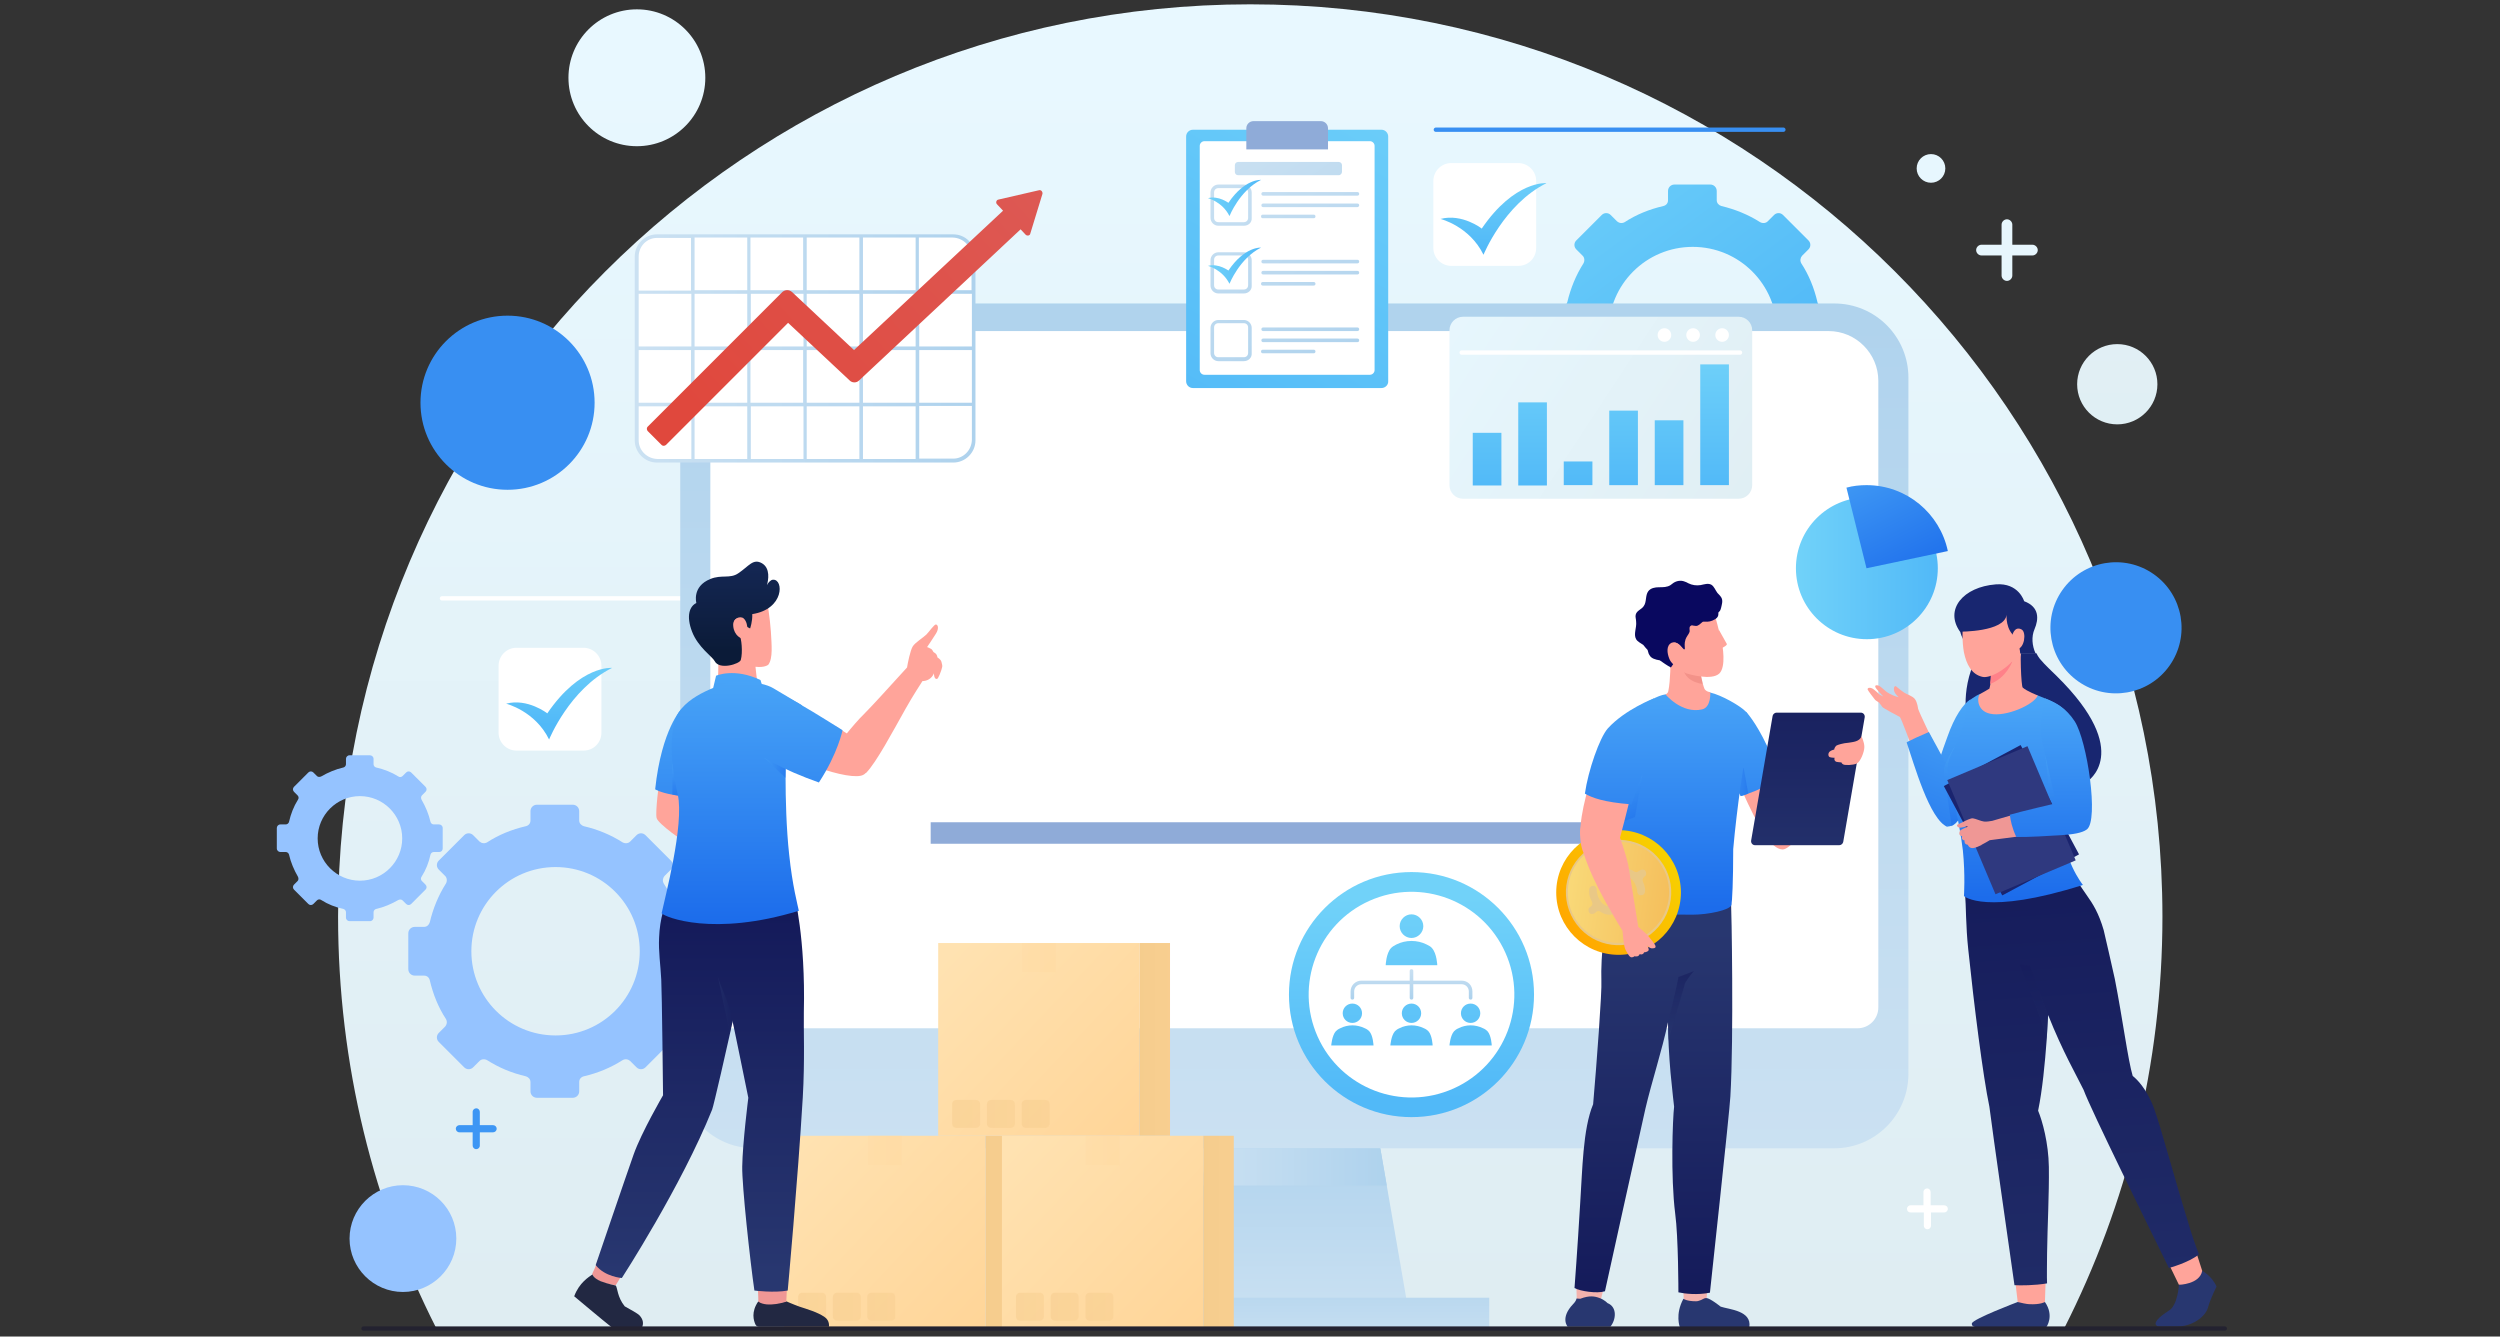 <svg width="578" height="309" viewBox="0 0 578 309" fill="none" xmlns="http://www.w3.org/2000/svg">
<rect x="0" y="0" width="578" height="309" fill="#333333" stroke="none"/>
<path d="M289.06 1C172.595 1 78.164 95.431 78.164 211.896C78.164 246.19 86.365 278.495 100.861 307.072H477.259C491.755 278.495 499.956 246.107 499.956 211.896C499.873 95.431 405.442 1 289.06 1Z" fill="url(#paint0_linear_1992_2193)"/>
<path d="M147.247 33.803C155.985 33.803 163.069 26.719 163.069 17.982C163.069 9.244 155.985 2.16 147.247 2.16C138.509 2.16 131.426 9.244 131.426 17.982C131.426 26.719 138.509 33.803 147.247 33.803Z" fill="url(#paint1_linear_1992_2193)"/>
<path d="M446.445 42.252C448.275 42.252 449.759 40.769 449.759 38.938C449.759 37.108 448.275 35.625 446.445 35.625C444.615 35.625 443.132 37.108 443.132 38.938C443.132 40.769 444.615 42.252 446.445 42.252Z" fill="url(#paint2_linear_1992_2193)"/>
<path d="M396.993 56.58C398.823 56.58 400.307 55.097 400.307 53.267C400.307 51.437 398.823 49.953 396.993 49.953C395.163 49.953 393.68 51.437 393.68 53.267C393.68 55.097 395.163 56.58 396.993 56.58Z" fill="white"/>
<path d="M489.514 98.113C494.638 98.113 498.792 93.959 498.792 88.836C498.792 83.712 494.638 79.559 489.514 79.559C484.39 79.559 480.236 83.712 480.236 88.836C480.236 93.959 484.39 98.113 489.514 98.113Z" fill="url(#paint3_linear_1992_2193)"/>
<path d="M501.614 153.876C506.434 147.03 504.792 137.573 497.946 132.753C491.1 127.934 481.644 129.576 476.824 136.422C472.004 143.268 473.647 152.724 480.492 157.544C487.338 162.364 496.795 160.721 501.614 153.876Z" fill="#388FF2"/>
<path d="M105.5 286.362C105.5 293.155 99.95 298.705 93.158 298.705C86.365 298.705 80.815 293.155 80.815 286.362C80.815 279.57 86.365 274.02 93.158 274.02C99.95 274.02 105.5 279.487 105.5 286.362Z" fill="#95C3FF"/>
<path d="M117.344 113.238C128.461 113.238 137.473 104.226 137.473 93.11C137.473 81.993 128.461 72.981 117.344 72.981C106.228 72.981 97.216 81.993 97.216 93.11C97.216 104.226 106.228 113.238 117.344 113.238Z" fill="#388FF2"/>
<path d="M102.186 138.34H182.535" stroke="white" stroke-miterlimit="10" stroke-linecap="round"/>
<path d="M331.968 29.988H412.317" stroke="#388FF2" stroke-miterlimit="10" stroke-linecap="round"/>
<path d="M114 260.135H110.935V257.07C110.935 256.656 110.603 256.242 110.106 256.242C109.692 256.242 109.278 256.573 109.278 257.07V260.135H106.213C105.799 260.135 105.385 260.467 105.385 260.964C105.385 261.378 105.716 261.792 106.213 261.792H109.278V264.856C109.278 265.271 109.609 265.685 110.106 265.685C110.521 265.685 110.935 265.353 110.935 264.856V261.792H114C114.414 261.792 114.828 261.461 114.828 260.964C114.828 260.467 114.414 260.135 114 260.135Z" fill="#3D96F4"/>
<path d="M469.887 56.581H465.249V51.941C465.249 51.279 464.669 50.699 464.007 50.699C463.344 50.699 462.764 51.279 462.764 51.941V56.581H458.125C457.463 56.581 456.883 57.16 456.883 57.823C456.883 58.486 457.463 59.065 458.125 59.065H462.764V63.704C462.764 64.367 463.344 64.947 464.007 64.947C464.669 64.947 465.249 64.367 465.249 63.704V59.065H469.887C470.551 59.065 471.131 58.486 471.131 57.823C471.131 57.16 470.551 56.581 469.887 56.581Z" fill="url(#paint4_linear_1992_2193)"/>
<path d="M449.427 278.659H446.362V275.594C446.362 275.18 446.031 274.766 445.534 274.766C445.12 274.766 444.705 275.097 444.705 275.594V278.659H441.724C441.309 278.659 440.895 278.99 440.895 279.487C440.895 279.984 441.226 280.315 441.724 280.315H444.788V283.381C444.788 283.795 445.12 284.209 445.616 284.209C446.031 284.209 446.445 283.878 446.445 283.381V280.315H449.51C449.924 280.315 450.338 279.984 450.338 279.487C450.338 278.99 449.924 278.659 449.427 278.659Z" fill="white"/>
<path d="M162.158 224.072V215.788C162.158 214.959 161.496 214.297 160.668 214.297H158.514C157.852 214.297 157.355 213.883 157.189 213.22C156.444 209.99 155.2 206.924 153.461 204.274C153.13 203.694 153.212 203.032 153.627 202.535L155.117 201.044C155.698 200.464 155.698 199.553 155.117 198.972L149.237 193.092C148.657 192.512 147.746 192.512 147.165 193.092L145.674 194.583C145.26 194.997 144.515 195.08 143.935 194.748C141.202 193.009 138.219 191.766 134.989 191.02C134.409 190.855 133.913 190.358 133.913 189.695V187.542C133.913 186.713 133.25 186.051 132.422 186.051H124.138C123.309 186.051 122.646 186.713 122.646 187.542V189.695C122.646 190.358 122.233 190.855 121.57 191.02C118.34 191.766 115.275 193.009 112.624 194.748C112.044 195.08 111.381 194.997 110.884 194.583L109.393 193.092C108.814 192.512 107.902 192.512 107.323 193.092L101.441 198.972C100.861 199.553 100.861 200.464 101.441 201.044L102.932 202.535C103.347 202.949 103.429 203.694 103.098 204.274C101.358 207.007 100.116 210.073 99.37 213.22C99.205 213.8 98.708 214.297 98.045 214.297H95.891C95.063 214.297 94.4 214.959 94.4 215.788V224.072C94.4 224.9 95.063 225.563 95.891 225.563H98.045C98.708 225.563 99.205 225.977 99.37 226.639C100.116 229.87 101.358 232.935 103.098 235.585C103.429 236.165 103.347 236.828 102.932 237.325L101.441 238.816C100.861 239.396 100.861 240.307 101.441 240.887L107.323 246.768C107.902 247.348 108.814 247.348 109.393 246.768L110.884 245.277C111.299 244.863 112.044 244.78 112.624 245.111C115.357 246.851 118.34 248.094 121.57 248.839C122.15 249.005 122.646 249.502 122.646 250.164V252.318C122.646 253.146 123.309 253.809 124.138 253.809H132.422C133.25 253.809 133.913 253.146 133.913 252.318V250.164C133.913 249.502 134.327 249.005 134.989 248.839C138.219 248.094 141.202 246.851 143.935 245.111C144.515 244.78 145.178 244.863 145.674 245.277L147.165 246.768C147.746 247.348 148.657 247.348 149.237 246.768L155.117 240.887C155.698 240.307 155.698 239.396 155.117 238.816L153.627 237.325C153.212 236.911 153.13 236.165 153.461 235.585C155.2 232.852 156.444 229.87 157.189 226.639C157.355 226.06 157.852 225.563 158.514 225.563H160.668C161.496 225.563 162.158 224.9 162.158 224.072ZM128.445 239.396C117.677 239.396 108.979 230.698 108.979 219.93C108.979 209.162 117.677 200.464 128.445 200.464C139.213 200.464 147.912 209.162 147.912 219.93C147.912 230.698 139.213 239.396 128.445 239.396Z" fill="#95C3FF"/>
<path d="M425.157 80.685V72.401C425.157 71.573 424.494 70.911 423.666 70.911H421.512C420.849 70.911 420.352 70.496 420.187 69.834C419.441 66.603 418.199 63.538 416.46 60.887C416.128 60.307 416.211 59.644 416.625 59.148L418.116 57.657C418.696 57.077 418.696 56.166 418.116 55.586L412.235 49.705C411.655 49.125 410.744 49.125 410.164 49.705L408.673 51.195C408.259 51.61 407.514 51.692 406.934 51.361C404.2 49.622 401.135 48.379 397.988 47.634C397.407 47.468 396.91 46.971 396.91 46.309V44.154C396.91 43.326 396.248 42.664 395.419 42.664H387.136C386.308 42.664 385.645 43.326 385.645 44.154V46.309C385.645 46.971 385.231 47.468 384.568 47.634C381.337 48.379 378.273 49.622 375.622 51.361C375.043 51.692 374.38 51.61 373.882 51.195L372.391 49.705C371.812 49.125 370.9 49.125 370.321 49.705L364.439 55.586C363.859 56.166 363.859 57.077 364.439 57.657L365.93 59.148C366.345 59.562 366.428 60.307 366.096 60.887C364.356 63.621 363.114 66.686 362.369 69.834C362.203 70.413 361.706 70.911 361.043 70.911H358.89C358.061 70.911 357.398 71.573 357.398 72.401V80.685C357.398 81.513 358.061 82.176 358.89 82.176H361.043C361.706 82.176 362.203 82.59 362.369 83.252C363.114 86.483 364.356 89.548 366.096 92.198C366.428 92.778 366.345 93.442 365.93 93.939L364.439 95.429C363.859 96.009 363.859 96.92 364.439 97.5L370.321 103.381C370.9 103.961 371.812 103.961 372.391 103.381L373.882 101.891C374.297 101.476 375.043 101.393 375.622 101.725C378.356 103.464 381.337 104.707 384.568 105.452C385.148 105.618 385.645 106.115 385.645 106.777V108.931C385.645 109.76 386.308 110.422 387.136 110.422H395.419C396.248 110.422 396.91 109.76 396.91 108.931V106.777C396.91 106.115 397.324 105.618 397.988 105.452C401.218 104.707 404.2 103.464 406.934 101.725C407.514 101.393 408.176 101.476 408.673 101.891L410.164 103.381C410.744 103.961 411.655 103.961 412.235 103.381L418.116 97.5C418.696 96.92 418.696 96.009 418.116 95.429L416.625 93.939C416.211 93.524 416.128 92.778 416.46 92.198C418.199 89.465 419.441 86.483 420.187 83.252C420.352 82.673 420.849 82.176 421.512 82.176H423.666C424.494 82.176 425.157 81.513 425.157 80.685ZM391.361 96.009C380.592 96.009 371.894 87.312 371.894 76.543C371.894 65.774 380.592 57.077 391.361 57.077C402.129 57.077 410.827 65.774 410.827 76.543C410.827 87.312 402.129 96.009 391.361 96.009Z" fill="url(#paint5_linear_1992_2193)"/>
<path d="M102.352 196.158V191.436C102.352 190.939 101.938 190.607 101.524 190.607H100.281C99.95 190.607 99.619 190.359 99.536 190.028C99.122 188.206 98.376 186.466 97.465 184.892C97.299 184.56 97.299 184.146 97.548 183.898L98.376 183.07C98.708 182.738 98.708 182.241 98.376 181.91L95.063 178.597C94.731 178.266 94.234 178.266 93.903 178.597L93.075 179.425C92.826 179.674 92.412 179.757 92.081 179.508C90.507 178.514 88.767 177.852 86.945 177.437C86.614 177.354 86.365 177.023 86.365 176.691V175.449C86.365 174.952 85.951 174.621 85.537 174.621H80.815C80.318 174.621 79.987 175.035 79.987 175.449V176.691C79.987 177.023 79.739 177.354 79.407 177.437C77.585 177.852 75.845 178.597 74.271 179.508C73.94 179.674 73.526 179.674 73.278 179.425L72.449 178.597C72.118 178.266 71.621 178.266 71.289 178.597L67.976 181.91C67.645 182.241 67.645 182.738 67.976 183.07L68.804 183.898C69.053 184.146 69.136 184.56 68.887 184.892C67.893 186.466 67.231 188.206 66.816 190.028C66.734 190.359 66.402 190.607 66.071 190.607H64.828C64.331 190.607 64 191.022 64 191.436V196.158C64 196.655 64.414 196.986 64.828 196.986H66.071C66.402 196.986 66.734 197.234 66.816 197.566C67.231 199.388 67.976 201.128 68.887 202.702C69.053 203.033 69.053 203.447 68.804 203.696L67.976 204.524C67.645 204.855 67.645 205.352 67.976 205.683L71.289 208.997C71.621 209.328 72.118 209.328 72.449 208.997L73.278 208.168C73.526 207.92 73.94 207.837 74.271 208.085C75.845 209.08 77.502 209.743 79.407 210.157C79.739 210.24 79.987 210.571 79.987 210.902V212.145C79.987 212.642 80.401 212.973 80.815 212.973H85.537C86.034 212.973 86.365 212.559 86.365 212.145V210.902C86.365 210.571 86.614 210.24 86.945 210.157C88.767 209.743 90.507 208.997 92.081 208.085C92.412 207.92 92.826 207.92 93.075 208.168L93.903 208.997C94.234 209.328 94.731 209.328 95.063 208.997L98.376 205.683C98.708 205.352 98.708 204.855 98.376 204.524L97.548 203.696C97.299 203.447 97.216 203.033 97.465 202.702C98.459 201.128 99.122 199.471 99.536 197.566C99.619 197.234 99.95 196.986 100.281 196.986H101.524C102.021 196.986 102.352 196.655 102.352 196.158ZM83.218 203.613C77.833 203.613 73.443 199.222 73.443 193.839C73.443 188.454 77.833 184.063 83.218 184.063C88.602 184.063 92.992 188.454 92.992 193.839C92.992 199.222 88.602 203.613 83.218 203.613Z" fill="#95C3FF"/>
<path d="M424.081 265.487H174.419C164.893 265.487 157.272 257.784 157.272 248.34V87.311C157.272 77.785 164.976 70.164 174.419 70.164H424.081C433.607 70.164 441.227 77.868 441.227 87.311V248.257C441.227 257.784 433.524 265.487 424.081 265.487Z" fill="url(#paint6_linear_1992_2193)"/>
<path d="M434.269 88.056V232.934C434.269 235.584 432.115 237.738 429.465 237.738H169.034C166.384 237.738 164.229 235.584 164.229 232.934V88.056C164.229 81.679 169.365 76.543 175.744 76.543H422.755C429.134 76.543 434.269 81.762 434.269 88.056Z" fill="white"/>
<path d="M326.336 307.154H272.162L277.795 274.103L279.286 265.488H319.129L320.62 274.103L326.336 307.154Z" fill="url(#paint7_linear_1992_2193)"/>
<path d="M320.62 274.103H277.795L279.286 265.488H319.129L320.62 274.103Z" fill="url(#paint8_linear_1992_2193)"/>
<path d="M344.31 300.031H254.187V307.155H344.31V300.031Z" fill="url(#paint9_linear_1992_2193)"/>
<path d="M383.243 190.105H215.173V195.076H383.243V190.105Z" fill="#8FABD8"/>
<path d="M220.391 106.448H151.888C149.32 106.448 147.166 104.378 147.166 101.727V59.233C147.166 56.665 149.237 54.512 151.888 54.512H220.391C222.96 54.512 225.113 56.582 225.113 59.233V101.727C225.031 104.378 222.96 106.448 220.391 106.448Z" fill="white"/>
<path d="M220.392 54.18H151.888C149.072 54.18 146.752 56.499 146.752 59.315V101.809C146.752 104.625 149.072 106.944 151.888 106.944H220.392C223.208 106.944 225.528 104.625 225.528 101.809V59.315C225.445 56.416 223.208 54.18 220.392 54.18ZM224.617 59.232V67.101H212.44V54.925H220.309C222.711 55.008 224.617 56.913 224.617 59.232ZM185.685 80.935V93.112H173.508V80.935H185.685ZM173.59 80.106V67.93H185.767V80.106H173.59ZM186.513 80.935H198.689V93.112H186.513V80.935ZM186.513 80.106V67.93H198.689V80.106H186.513ZM199.518 67.93H211.694V80.106H199.518V67.93ZM199.518 67.101V54.925H211.694V67.101H199.518ZM198.689 67.101H186.513V54.925H198.689V67.101ZM185.685 67.101H173.508V54.925H185.685V67.101ZM172.762 67.101H160.586V54.925H172.762V67.101ZM172.762 67.93V80.106H160.586V67.93H172.762ZM159.758 80.106H147.664V67.93H159.84V80.106H159.758ZM159.758 80.935V93.112H147.664V80.935H159.758ZM160.586 80.935H172.762V93.112H160.586V80.935ZM172.762 93.94V106.116H160.586V93.94H172.762ZM173.59 93.94H185.767V106.116H173.59V93.94ZM186.513 93.94H198.689V106.116H186.513V93.94ZM199.518 93.94H211.694V106.116H199.518V93.94ZM199.518 93.112V80.935H211.694V93.112H199.518ZM212.523 80.935H224.7V93.112H212.523V80.935ZM212.523 80.106V67.93H224.7V80.106H212.523ZM151.888 55.008H159.758V67.184H147.664V59.315C147.664 56.913 149.568 55.008 151.888 55.008ZM147.664 101.809V93.94H159.84V106.116H151.971C149.568 106.033 147.664 104.128 147.664 101.809ZM220.392 106.033H212.523V93.857H224.7V101.726C224.617 104.128 222.711 106.033 220.392 106.033Z" fill="url(#paint10_linear_1992_2193)"/>
<path d="M240.189 43.989L230.829 46.144C230.332 46.227 230.166 46.889 230.498 47.22L231.906 48.711L197.447 80.934L183.117 67.514C182.454 66.934 181.543 66.934 180.88 67.514L149.735 98.66C149.486 98.908 149.486 99.323 149.735 99.654L152.965 102.885C153.213 103.133 153.627 103.133 153.959 102.885L182.205 74.638L196.453 87.975C197.033 88.554 198.027 88.554 198.607 87.975L235.965 53.018L237.125 54.261C237.456 54.593 238.119 54.51 238.201 54.013L241.017 44.818C241.1 44.321 240.686 43.824 240.189 43.989Z" fill="url(#paint11_linear_1992_2193)"/>
<path d="M326.335 258.28C341.982 258.28 354.665 245.597 354.665 229.951C354.665 214.305 341.982 201.621 326.335 201.621C310.69 201.621 298.007 214.305 298.007 229.951C298.007 245.597 310.69 258.28 326.335 258.28Z" fill="url(#paint12_linear_1992_2193)"/>
<path d="M336.057 251.662C348.04 246.296 353.404 232.231 348.038 220.247C342.672 208.264 328.607 202.899 316.624 208.266C304.641 213.632 299.276 227.696 304.643 239.679C310.009 251.663 324.073 257.028 336.057 251.662Z" fill="white"/>
<path d="M329.069 214.128C329.069 215.619 327.827 216.861 326.336 216.861C324.845 216.861 323.603 215.619 323.603 214.128C323.603 212.637 324.845 211.395 326.336 211.395C327.827 211.395 329.069 212.637 329.069 214.128Z" fill="url(#paint13_linear_1992_2193)"/>
<path d="M331.057 219.183C330.809 218.851 330.312 218.603 329.815 218.354C327.661 217.278 325.011 217.278 322.856 218.354C322.36 218.603 321.945 218.851 321.614 219.183C320.455 220.425 320.372 223.159 320.372 223.159H326.336H332.3C332.3 223.242 332.218 220.425 331.057 219.183Z" fill="url(#paint14_linear_1992_2193)"/>
<path d="M314.904 234.264C314.904 235.507 313.911 236.5 312.668 236.5C311.426 236.5 310.432 235.507 310.432 234.264C310.432 233.021 311.426 232.027 312.668 232.027C313.911 232.027 314.904 233.021 314.904 234.264Z" fill="url(#paint15_linear_1992_2193)"/>
<path d="M316.561 238.405C316.313 238.156 315.982 237.908 315.568 237.742C313.745 236.831 311.592 236.831 309.852 237.742C309.438 237.908 309.106 238.156 308.858 238.405C307.947 239.399 307.781 241.718 307.781 241.718H312.669H317.556C317.556 241.718 317.473 239.399 316.561 238.405Z" fill="url(#paint16_linear_1992_2193)"/>
<path d="M328.574 234.264C328.574 235.507 327.58 236.5 326.338 236.5C325.095 236.5 324.101 235.507 324.101 234.264C324.101 233.021 325.095 232.027 326.338 232.027C327.58 232.027 328.574 233.021 328.574 234.264Z" fill="url(#paint17_linear_1992_2193)"/>
<path d="M330.231 238.405C329.982 238.156 329.651 237.908 329.237 237.742C327.415 236.831 325.261 236.831 323.521 237.742C323.107 237.908 322.776 238.156 322.527 238.405C321.616 239.399 321.45 241.718 321.45 241.718H326.338H331.225C331.225 241.718 331.142 239.399 330.231 238.405Z" fill="url(#paint18_linear_1992_2193)"/>
<path d="M342.24 234.264C342.24 235.507 341.247 236.5 340.004 236.5C338.762 236.5 337.768 235.507 337.768 234.264C337.768 233.021 338.762 232.027 340.004 232.027C341.247 232.027 342.24 233.021 342.24 234.264Z" fill="url(#paint19_linear_1992_2193)"/>
<path d="M343.896 238.405C343.648 238.156 343.317 237.908 342.902 237.742C341.08 236.831 338.927 236.831 337.187 237.742C336.772 237.908 336.441 238.156 336.193 238.405C335.282 239.399 335.116 241.718 335.116 241.718H340.004H344.89C344.89 241.718 344.807 239.399 343.896 238.405Z" fill="url(#paint20_linear_1992_2193)"/>
<path d="M337.934 226.725H326.752V224.488C326.752 224.24 326.586 224.074 326.337 224.074C326.089 224.074 325.923 224.24 325.923 224.488V226.725H314.74C313.415 226.725 312.255 227.802 312.255 229.21V230.701C312.255 230.95 312.421 231.115 312.67 231.115C312.918 231.115 313.084 230.95 313.084 230.701V229.21C313.084 228.299 313.829 227.554 314.74 227.554H325.923V230.701C325.923 230.95 326.089 231.115 326.337 231.115C326.586 231.115 326.752 230.95 326.752 230.701V227.554H337.934C338.845 227.554 339.59 228.299 339.59 229.21V230.701C339.59 230.95 339.756 231.115 340.004 231.115C340.253 231.115 340.419 230.95 340.419 230.701V229.21C340.419 227.802 339.342 226.725 337.934 226.725Z" fill="url(#paint21_linear_1992_2193)"/>
<path d="M503.769 297.048L500.952 291.249L507.579 288.93L509.152 293.817C509.152 293.817 509.732 295.474 508.655 296.468C507.496 297.545 503.769 297.048 503.769 297.048Z" fill="#FFA49A"/>
<path d="M503.766 297.047C503.766 297.047 508.571 296.965 509.151 293.816C509.151 293.816 511.387 294.977 512.464 297.461C512.464 297.461 511.056 300.195 510.476 302.348C509.814 304.585 506.666 306.656 503.601 306.656H498.963C498.963 306.656 496.56 306.159 501.447 303.012C503.518 301.768 503.766 297.047 503.766 297.047Z" fill="#283770"/>
<path d="M466.41 161.532L482.479 180.749C482.479 180.749 493.496 174.04 475.521 156.313C474.362 155.153 472.871 153.828 471.628 152.337C471.297 151.923 471.049 151.509 470.8 151.012H467.238C466.989 152.586 464.67 156.893 466.41 161.532Z" fill="#182670"/>
<path d="M465.995 296.801L466.492 301.025C466.492 301.025 468.894 302.434 470.717 302.185C472.622 301.936 472.788 301.025 472.788 301.025L472.953 295.973L465.995 296.801Z" fill="#FFA49A"/>
<path d="M472.787 301.023C472.787 301.023 471.71 301.686 469.06 301.52C468.646 301.52 467.072 301.189 466.492 301.023C466.492 301.023 455.972 305 455.889 305.994C455.806 306.988 457.214 306.822 457.214 306.822H473.118C473.118 306.822 475.024 304.254 472.787 301.023Z" fill="#283770"/>
<path d="M508.405 290.008C505.92 291.996 501.446 293.156 501.446 293.156C496.808 283.712 483.389 256.543 481.732 251.987C480.076 248.591 476.928 243.207 473.532 234.675C473.449 236.414 473.283 238.32 473.2 240.308C472.786 245.858 472.207 251.987 471.213 256.792C472.207 259.193 473.615 264.247 473.697 269.797C473.78 276.174 473.366 283.464 473.283 289.842C473.283 291.582 473.2 295.392 473.283 296.718C470.384 297.215 467.071 297.215 465.745 297.132C464.337 287.192 460.858 263.004 459.947 255.881C458.456 248.757 456.385 232.273 455.06 219.516C454.48 214.132 454.563 209.328 454.314 206.512L471.13 198.891C472.538 200.796 473.697 202.618 474.608 204.274L480.159 203.529C480.159 203.529 480.904 204.771 482.478 207.009C483.886 208.996 485.211 211.067 486.371 215.043C486.703 216.286 488.442 224.155 488.939 226.308C490.761 235.586 492.003 245.195 493.08 248.757C493.826 249.336 496.311 251.573 498.051 256.377C499.624 260.684 502.938 273.11 505.837 282.387C506.665 285.369 507.659 288.103 508.405 290.008Z" fill="url(#paint22_linear_1992_2193)"/>
<path opacity="0.5" d="M473.533 234.677C473.45 236.416 473.285 238.321 473.202 240.309C472.208 236.085 466.906 222.914 466.906 222.914C467.652 223.162 469.309 223.245 469.309 223.245C469.972 225.233 473.533 234.677 473.533 234.677Z" fill="url(#paint23_linear_1992_2193)"/>
<path d="M453.9 141.235C453.9 141.235 451.747 144.715 454.232 148.359C454.232 148.359 455.391 150.264 456.22 153.578C452.989 161.447 455.143 168.24 455.143 168.24C455.143 168.24 460.196 163.932 462.101 163.021C464.006 162.11 462.515 151.507 462.515 151.507C462.515 151.507 461.19 145.543 461.024 144.963C460.776 144.384 457.048 139.91 457.048 139.91L453.9 141.235Z" fill="#182670"/>
<path d="M446.86 171.222C446.86 171.222 443.713 164.762 443.464 163.851C443.464 163.851 443.299 162.359 442.719 161.614C442.138 160.868 440.647 160.454 440.233 160.123C439.736 159.792 439.074 159.295 438.411 158.715C438.08 158.466 437.748 158.88 437.914 159.709C438.08 160.454 438.991 161.2 438.991 161.2C438.991 161.2 438.08 161.034 436.837 160.371C435.595 159.709 434.932 158.632 434.186 158.466C433.358 158.301 433.441 158.798 433.855 159.295C434.186 159.709 434.932 160.537 435.429 161.034L434.601 160.62C434.601 160.62 433.358 159.377 432.778 159.129C432.198 158.88 431.784 159.046 431.784 159.377C431.867 159.709 433.192 161.365 433.441 161.696C433.523 161.862 433.938 162.111 434.435 162.442C434.767 162.856 435.098 163.27 435.181 163.436C435.429 163.768 438.908 165.59 439.239 165.756C439.488 165.839 442.221 173.294 442.221 173.294L446.86 171.222Z" fill="#FFA49A"/>
<path d="M455.557 161.695C453.9 162.772 451.912 165.589 450.256 170.31C448.931 173.872 447.937 177.019 447.108 179.753L450.256 191.101C450.504 191.101 450.836 191.018 451.167 190.936C451.829 190.687 452.492 190.107 453.155 189.031C454.231 187.457 455.308 185.303 456.303 183.232C457.794 180.168 458.953 177.351 458.953 177.351L455.557 161.695Z" fill="url(#paint24_linear_1992_2193)"/>
<path d="M445.949 169.234C445.949 169.234 443.878 170.145 442.967 170.56C440.979 171.471 440.813 171.637 440.813 171.637C442.553 176.689 446.114 189.529 450.257 191.185L451.416 179.423C449.511 175.695 445.949 169.234 445.949 169.234Z" fill="url(#paint25_linear_1992_2193)"/>
<path opacity="0.5" d="M456.387 180.502L456.304 183.318C455.309 185.306 454.232 187.46 453.156 189.116C452.41 190.193 451.748 190.773 451.168 191.021C451.085 189.116 449.428 179.756 449.428 178.1C449.428 176.36 451.913 172.633 451.913 172.633L456.387 180.502Z" fill="url(#paint26_linear_1992_2193)"/>
<path d="M454.564 162.69C454.564 162.69 454.813 165.756 453.073 170.063C451.334 174.288 449.594 176.358 450.505 179.838C451.416 183.482 453.073 190.523 453.819 196.653C454.398 202.368 454.067 207.173 454.067 207.173C454.067 207.173 459.037 211.729 481.568 204.605C481.568 204.605 476.598 198.392 476.764 189.695C476.929 181.08 479.663 178.015 479.663 174.536C479.663 172.383 480.325 168.572 478.42 165.507C477.178 163.436 475.273 162.442 471.131 160.785C468.48 160.537 461.771 159.874 457.794 160.454C456.8 160.785 454.978 162.11 454.564 162.69Z" fill="url(#paint27_linear_1992_2193)"/>
<path opacity="0.5" d="M472.87 174.617L474.278 187.87L476.681 186.711L472.87 174.617Z" fill="url(#paint28_linear_1992_2193)"/>
<path d="M471.129 160.785C470.301 162.938 463.674 165.838 460.113 165.009C456.965 164.346 457.048 161.116 457.793 160.453C458.539 160.039 459.45 159.542 459.947 159.211C460.03 158.963 460.113 158.549 460.195 158.052C460.361 156.892 460.361 155.152 460.444 153.827C460.444 152.667 460.444 151.756 460.444 151.756L463.011 147.448C463.011 147.448 467.982 144.963 467.485 147.448C466.905 150.679 467.319 158.714 467.65 158.963C468.562 159.791 471.129 160.785 471.129 160.785Z" fill="#FFA49A"/>
<path d="M465.249 152.914C465.249 152.914 463.924 156.724 460.113 158.132C460.279 156.973 460.279 155.233 460.361 153.907L465.249 152.914Z" fill="#FF8189"/>
<path d="M466.491 151.344C466.243 151.758 465.994 152.089 465.663 152.42C463.427 155.071 459.947 156.894 458.291 156.48C455.806 155.899 454.646 153.58 454.066 150.847C453.155 145.876 454.397 139.498 454.397 139.498C456.386 132.706 468.727 137.013 469.224 141.901C469.639 146.787 466.491 151.344 466.491 151.344Z" fill="#FFA49A"/>
<path d="M470.384 145.46C471.378 143.141 471.544 140.325 467.982 139C467.982 139 466.74 134.692 461.438 135.106C453.9 135.686 449.51 140.905 453.154 146.041C453.154 146.041 463.426 146.124 463.924 142.147C463.924 142.147 463.592 145.709 466.16 147.449C466.16 147.449 466.988 149.437 467.071 151.093H470.632C469.804 149.271 469.638 147.2 470.384 145.46Z" fill="#182670"/>
<path d="M467.166 172.254L449.412 181.74L462.92 207.019L480.674 197.532L467.166 172.254Z" fill="#1A246E"/>
<path d="M468.747 172.516L450.204 180.35L461.359 206.752L479.902 198.918L468.747 172.516Z" fill="#2F397F"/>
<path d="M467.155 187.871L460.611 189.776C460.114 189.859 459.203 190.025 458.706 189.942C457.96 189.859 456.8 189.279 456.137 189.196C455.723 189.114 454.481 189.693 453.57 190.19C453.073 190.439 452.576 190.604 452.493 190.687C452.327 191.019 452.824 191.433 453.239 191.35C453.57 191.35 454.232 191.184 454.812 191.019L454.978 191.102C454.232 191.433 453.239 191.848 453.156 192.096C453.156 192.096 452.99 192.345 452.99 192.759C452.99 193.007 453.239 193.256 453.653 193.339C453.653 193.421 453.57 193.587 453.57 193.753C453.57 194.001 453.818 194.25 454.232 194.333C454.232 194.415 454.15 194.581 454.232 194.747C454.232 194.995 454.481 195.244 454.978 195.326C455.061 195.658 455.475 196.155 456.22 196.072C456.8 195.989 457.545 195.658 458.042 195.409C458.042 195.409 458.125 195.409 458.125 195.326C458.789 194.995 459.617 194.498 460.031 194.25L468.397 193.173L467.155 187.871Z" fill="#EF9795"/>
<path d="M482.479 191.766C481.403 192.594 479.166 192.926 476.598 193.091C473.782 193.257 468.646 193.588 466.161 193.505C465.167 191.352 464.836 189.696 464.67 188.37C466.824 187.708 475.355 185.719 475.355 185.719C475.355 185.719 472.871 174.454 472.208 171.638C471.214 166.999 472.457 163.52 472.788 161.449C475.19 162.36 477.675 163.686 479.663 166.75C482.562 171.223 485.296 189.695 482.479 191.766Z" fill="url(#paint29_linear_1992_2193)"/>
<path d="M465.25 146.868C465.25 146.868 465.747 144.631 467.404 145.542C468.563 146.205 468.066 149.933 466.327 150.098" fill="#FFA49A"/>
<path d="M369.658 302.35L370.817 297.628C368.912 297.96 365.765 297.049 364.439 296.883L364.605 302.35C364.605 302.35 366.925 303.841 369.658 302.35Z" fill="#F3B2AD"/>
<path d="M394.425 302.348L394.674 298.785C392.769 299.116 390.532 298.951 389.207 298.785L389.372 302.43C389.289 302.348 391.691 303.838 394.425 302.348Z" fill="#F3B2AD"/>
<path d="M364.025 297.792C365.351 298.538 369.244 299.118 371.066 298.538C371.066 298.538 379.349 260.932 380.426 256.293C381.835 250.246 384.237 242.956 385.645 236.33C385.645 239.726 385.894 244.199 386.225 248.009C386.639 252.4 387.053 255.879 387.053 255.879C386.722 258.612 386.225 272.031 387.302 280.563C388.047 286.03 388.047 298.786 388.047 298.786C389.539 299.118 392.438 299.449 395.336 298.869C395.336 298.869 399.893 256.872 400.058 253.56C400.887 239.809 400.307 209.326 400.224 208.746C400.224 208.994 398.65 210.32 393.763 210.071C387.053 209.74 374.463 208.746 374.463 208.746C370.735 210.816 370.072 221.503 370.238 226.721C370.404 229.124 369.161 245.773 368.333 255.299C365.931 261.015 365.848 270.789 365.351 277.996C364.688 289.178 364.025 297.792 364.025 297.792Z" fill="url(#paint30_linear_1992_2193)"/>
<path d="M397.821 302.098C397.821 302.098 395.336 300.109 394.508 300.109C393.845 300.109 393.597 300.523 392.934 300.689C392.52 300.855 392.189 300.855 392.106 300.855C389.952 300.855 389.206 300.275 389.206 300.275C387.219 303.92 388.378 306.819 388.378 306.819H404.448C405.028 303.009 399.809 302.76 397.821 302.098Z" fill="#283770"/>
<path d="M371.645 301.27C371.645 301.27 370.982 300.524 369.823 300.11C368.746 299.696 367.504 299.448 365.35 300.276C364.77 300.276 364.522 300.193 364.522 300.193C364.356 300.773 364.024 301.187 363.693 301.518C360.628 304.749 362.451 306.737 362.451 306.737H372.308C373.634 305.163 373.965 302.181 371.645 301.27Z" fill="#283770"/>
<path opacity="0.5" d="M385.645 236.334C385.645 237.659 385.645 239.067 385.728 240.641L389.621 227.222C390.615 225.648 391.526 224.571 391.692 224.488L388.047 225.896C387.55 228.879 385.645 236.334 385.645 236.334Z" fill="url(#paint31_linear_1992_2193)"/>
<path d="M402.792 182.899C404.863 182.154 407.514 180.994 410.993 178.841C411.49 180.083 413.146 184.059 413.643 185.136C418.614 179.752 424.909 173.125 424.909 173.125C424.909 173.125 429.05 175.527 428.388 176.19C427.725 176.852 415.549 196.402 412.152 196.402C409.336 196.319 406.519 191.1 402.792 182.899Z" fill="#FFA49A"/>
<path d="M411.736 179.67C409.252 181.409 406.352 182.734 404.198 183.48C403.536 183.728 402.956 183.977 402.459 184.06C402.211 183.563 401.879 182.983 401.631 182.486C400.637 180.664 399.312 180.581 398.731 180.747C398.482 180.747 398.4 180.83 398.4 180.83L403.701 164.594C403.701 164.594 405.855 166.747 408.589 172.546C409.417 174.451 410.66 177.101 411.736 179.67Z" fill="url(#paint32_linear_1992_2193)"/>
<path opacity="0.5" d="M404.199 183.483C403.536 183.731 402.957 183.98 402.46 184.063C402.211 183.566 401.88 182.986 401.631 182.489C400.638 180.667 399.312 180.584 398.732 180.75L399.229 178.928L403.122 177.52L404.199 183.483Z" fill="url(#paint33_linear_1992_2193)"/>
<path d="M403.702 164.592C402.377 163.184 397.986 160.699 395.419 160.119C394.342 160.036 394.342 159.953 392.851 159.953C390.863 160.036 388.46 160.036 385.065 160.533C381.254 161.113 375.042 166.497 374.296 168.071C372.391 172.213 374.793 185.963 373.964 199.134C372.059 205.678 372.639 209.736 372.805 209.902C374.13 211.394 387.052 211.477 391.277 211.477C395.004 211.477 399.975 210.399 400.306 209.239C400.472 208.494 400.72 203.773 400.72 196.318C401.548 186.874 403.288 175.112 403.868 173.621C404.613 171.633 405.193 166.249 403.702 164.592Z" fill="url(#paint34_linear_1992_2193)"/>
<path opacity="0.5" d="M379.763 178.926L378.023 188.865L372.888 190.936L379.763 178.926Z" fill="url(#paint35_linear_1992_2193)"/>
<path d="M385.064 160.538C385.064 160.538 388.792 165.093 393.514 164.016C395.668 163.519 395.419 160.041 395.419 160.041C395.419 160.041 394.508 159.958 394.094 159.295C394.011 159.13 393.845 158.633 393.679 158.053C393.431 156.81 393.016 155.153 393.016 155.153L391.36 154.573L386.225 152.668C386.225 152.668 386.225 157.39 385.727 159.709C385.645 160.372 385.064 160.538 385.064 160.538Z" fill="#FFA49A"/>
<path opacity="0.32" d="M389.124 154.652C389.124 154.652 389.455 157.552 393.68 158.132C393.432 156.889 393.017 155.232 393.017 155.232L391.36 154.652H389.124Z" fill="#D76B66"/>
<path d="M391.443 140.739C392.271 140.988 395.254 139.496 395.833 140.408C396.413 141.319 397.738 147.283 398.07 148.443C398.235 149.189 399.146 154.158 397.49 155.732C395.668 157.389 390.614 155.897 390.035 155.732C388.544 155.235 385.644 153.661 385.23 152.253L384.981 143.639L391.443 140.739Z" fill="#FFA49A"/>
<path d="M397.324 145.461C397.324 145.461 398.981 148.443 399.229 148.857C399.478 149.271 397.655 150.017 397.655 150.017" fill="#FFA49A"/>
<path d="M397.986 138.174C397.738 137.76 397.406 137.428 397.075 137.097C396.578 136.434 396.329 135.605 395.667 135.191C394.921 134.777 394.01 135.108 393.182 135.274C392.188 135.439 391.194 135.274 390.366 134.86C390.034 134.694 389.785 134.528 389.454 134.446C388.625 134.114 387.632 134.28 386.886 134.777C386.638 134.943 386.472 135.108 386.224 135.274C385.478 135.771 384.484 135.771 383.573 135.771C382.662 135.771 381.668 135.936 381.088 136.682C380.342 137.677 380.756 139.168 380.011 140.161C379.514 140.907 378.437 141.155 378.189 142.066C378.023 142.563 378.272 143.143 378.272 143.723C378.437 145.132 377.609 146.623 378.272 147.782C378.603 148.362 379.348 148.693 379.928 149.107C380.259 149.522 380.591 149.936 380.922 150.267C381.088 150.681 381.088 151.095 381.336 151.426C381.75 152.255 382.745 152.504 383.739 152.669C384.567 153.25 385.395 153.829 386.306 154.326L386.886 153.498C386.886 153.498 385.147 150.93 386.141 149.19C387.3 147.699 388.543 149.356 389.288 150.101C389.371 150.184 389.537 150.101 389.537 150.018C389.537 149.273 389.371 148.859 389.703 147.782C389.951 147.12 390.449 146.623 390.614 146.126C390.697 145.877 390.614 145.629 390.614 145.38C390.614 145.132 390.614 144.883 390.863 144.717C391.028 144.552 391.277 144.552 391.442 144.634C391.691 144.634 391.857 144.717 392.105 144.717C392.685 144.717 393.099 144.22 393.513 143.888C393.596 143.806 393.679 143.723 393.844 143.723C393.927 143.723 394.093 143.723 394.176 143.723C394.921 143.806 395.749 143.64 396.412 143.226C396.743 143.06 397.157 142.729 397.24 142.315C397.323 142.066 397.24 141.818 397.323 141.569C397.323 141.569 397.323 141.487 397.406 141.487L397.489 141.404C397.738 141.155 397.821 140.907 397.903 140.576C398.069 139.83 398.401 138.919 397.986 138.174Z" fill="#09085F"/>
<path d="M374.213 220.756C382.173 220.756 388.626 214.303 388.626 206.343C388.626 198.383 382.173 191.93 374.213 191.93C366.253 191.93 359.8 198.383 359.8 206.343C359.8 214.303 366.253 220.756 374.213 220.756Z" fill="url(#paint36_linear_1992_2193)"/>
<path d="M381.586 216.037C376.202 220.096 368.581 219.102 364.523 213.718C360.463 208.334 361.457 200.713 366.842 196.654C372.226 192.595 379.847 193.589 383.905 198.974C387.965 204.275 386.97 211.895 381.586 216.037Z" fill="#E9C886"/>
<path d="M381.255 215.618C376.12 219.512 368.747 218.518 364.854 213.382C360.961 208.246 361.955 200.874 367.09 196.981C372.226 193.088 379.598 194.082 383.491 199.217C387.468 204.353 386.391 211.725 381.255 215.618Z" fill="url(#paint37_linear_1992_2193)"/>
<path d="M380.342 205.766V205.517C380.259 204.938 380.094 204.358 379.845 203.861C379.679 203.53 379.762 203.033 380.094 202.784L380.259 202.619C380.673 202.37 380.673 201.79 380.425 201.376C380.176 200.962 379.597 200.962 379.182 201.211L378.768 201.459C378.519 201.707 378.105 201.707 377.773 201.459C376.531 200.631 375.04 200.631 373.881 201.542C372.307 202.701 372.556 204.523 373.053 206.346C373.467 207.837 373.301 208.666 372.638 209.163C371.893 209.742 370.898 209.494 370.153 208.5C369.573 207.755 369.242 206.843 369.159 205.931V205.6C369.159 205.6 368.993 204.523 367.999 204.855C367.254 205.103 367.42 206.18 367.42 206.18V206.346C367.42 207.008 367.668 207.755 368.082 208.5C368.248 208.914 368.165 209.328 367.834 209.577L367.585 209.742C367.171 209.991 367.171 210.571 367.42 210.985C367.668 211.399 368.248 211.399 368.662 211.15L369.076 210.819C369.324 210.571 369.739 210.571 370.07 210.819C371.396 211.73 372.97 211.73 374.212 210.736C375.62 209.66 375.951 208.252 375.289 206.014C374.792 204.192 374.875 203.53 375.454 203.115C375.951 202.701 376.862 202.619 377.608 203.695C378.353 204.689 378.436 205.517 378.519 205.849V206.18C378.519 206.18 378.685 207.257 379.679 206.926C380.425 206.843 380.342 205.766 380.342 205.766Z" fill="#E9C886"/>
<path d="M382.746 218.686C382.663 218.355 381.503 216.863 381.254 216.614C380.675 215.869 378.77 214.295 378.77 214.295L376.451 199.965C375.788 197.066 374.546 193.67 374.546 193.67C374.546 193.67 376.368 187.043 377.693 180.996C371.729 179.174 371.232 174.286 369.575 173.375C368.581 177.931 365.847 185.303 365.433 190.936C365.267 191.847 365.267 192.675 365.35 193.587C365.433 194.995 365.681 196.238 366.096 197.149C367.256 200.876 369.161 204.77 371.149 208.414C373.965 213.384 375.125 215.206 375.125 215.206C375.125 215.206 375.374 218.686 375.788 219.514C376.202 220.26 376.699 221.336 377.196 221.336C377.693 221.336 377.859 221.088 377.859 221.088C377.859 221.088 378.273 221.171 378.604 221.088C378.935 221.005 379.101 220.591 379.101 220.591C379.101 220.591 379.515 220.757 379.764 220.591C380.095 220.425 380.095 220.177 380.095 220.177C380.095 220.177 380.923 220.177 381.172 219.68C381.254 219.431 380.84 218.52 380.84 218.52C380.84 218.52 381.172 219.183 381.917 219.266C382.746 219.266 382.829 219.017 382.746 218.686Z" fill="#FFA49A"/>
<path d="M381.006 174.205L382.414 161.449C382.414 161.449 375.704 164.017 371.728 168.407C369.823 170.56 367.172 178.181 366.427 183.483C368 184.394 370.651 185.47 377.195 185.967C378.437 182.489 380.674 176.773 381.006 174.205Z" fill="url(#paint38_linear_1992_2193)"/>
<path d="M388.793 149.686C388.793 149.686 389.041 150.017 389.124 151.177C389.207 152.419 389.041 154.076 388.379 154.241C387.716 154.407 386.307 153.413 385.893 152.171C385.479 151.094 385.147 149.272 386.473 148.609C387.881 148.112 388.793 149.686 388.793 149.686Z" fill="#FFA49A"/>
<path d="M405.773 195.411H425.24C425.654 195.411 426.068 195.079 426.151 194.665L431.12 165.839C431.203 165.259 430.789 164.762 430.209 164.762H410.744C410.33 164.762 409.915 165.094 409.833 165.508L404.862 194.334C404.779 194.913 405.194 195.411 405.773 195.411Z" fill="url(#paint39_linear_1992_2193)"/>
<path d="M430.375 170.227C430.375 170.227 431.038 171.552 431.038 172.712C431.038 173.871 430.127 176.107 429.299 176.522C428.388 176.936 426.647 176.936 426.233 176.77C425.819 176.604 425.736 176.273 425.736 176.273C425.736 176.273 424.66 176.19 424.494 176.107C423.914 175.776 424.163 175.196 424.163 175.196C424.163 175.196 423.334 175.196 423.003 175.031C422.672 174.865 422.589 174.202 423.003 173.788C423.334 173.457 424.08 173.291 424.08 173.291C424.08 173.291 424.08 172.794 424.577 172.38C424.825 172.215 426.15 171.801 427.393 171.718C428.388 171.552 429.961 171.469 430.375 170.227Z" fill="#FFA49A"/>
<path d="M431.619 147.783C440.676 147.783 448.02 140.44 448.02 131.382C448.02 122.323 440.676 114.98 431.619 114.98C422.561 114.98 415.217 122.323 415.217 131.382C415.217 140.44 422.561 147.783 431.619 147.783Z" fill="url(#paint40_linear_1992_2193)"/>
<path d="M450.338 127.406L431.535 131.382L426.896 112.744C428.388 112.33 429.961 112.164 431.535 112.164C440.812 112.164 448.516 118.708 450.338 127.406Z" fill="url(#paint41_linear_1992_2193)"/>
<path d="M134.904 173.539H119.414C117.178 173.539 115.272 171.716 115.272 169.397V153.907C115.272 151.671 117.095 149.766 119.414 149.766H134.904C137.141 149.766 139.046 151.588 139.046 153.907V169.397C139.046 171.716 137.223 173.539 134.904 173.539Z" fill="white"/>
<path d="M117.011 162.693C117.011 162.693 123.721 164.349 126.951 170.976C126.951 170.976 131.673 159.296 141.53 154.41C141.53 154.41 134.157 153.747 126.537 164.929C126.537 164.929 121.981 161.368 117.011 162.693Z" fill="url(#paint42_linear_1992_2193)"/>
<path d="M351.022 61.472H335.531C333.295 61.472 331.39 59.65 331.39 57.331V41.841C331.39 39.605 333.212 37.699 335.531 37.699H351.022C353.258 37.699 355.164 39.522 355.164 41.841V57.331C355.164 59.65 353.341 61.472 351.022 61.472Z" fill="white"/>
<path d="M333.046 50.62C333.046 50.62 339.756 52.276 342.986 58.903C342.986 58.903 347.708 47.223 357.565 42.336C357.565 42.336 350.193 41.673 342.572 52.856C342.655 52.856 338.016 49.293 333.046 50.62Z" fill="url(#paint43_linear_1992_2193)"/>
<path d="M319.378 89.716H275.808C274.896 89.716 274.233 88.971 274.233 88.141V31.566C274.233 30.655 274.979 29.992 275.808 29.992H319.378C320.289 29.992 320.952 30.737 320.952 31.566V88.059C321.034 88.971 320.289 89.716 319.378 89.716Z" fill="url(#paint44_linear_1992_2193)"/>
<path d="M316.728 86.648H278.458C277.878 86.648 277.381 86.151 277.381 85.571V33.718C277.381 33.138 277.878 32.641 278.458 32.641H316.728C317.307 32.641 317.804 33.138 317.804 33.718V85.571C317.804 86.151 317.307 86.648 316.728 86.648Z" fill="white"/>
<path d="M307.118 34.548H288.149V29.661C288.149 28.75 288.895 28.004 289.806 28.004H305.379C306.29 28.004 307.036 28.75 307.036 29.661V34.548H307.118Z" fill="#8FABD8"/>
<path d="M287.571 52.194H281.69C280.696 52.194 279.868 51.366 279.868 50.372V44.491C279.868 43.497 280.696 42.668 281.69 42.668H287.571C288.565 42.668 289.394 43.497 289.394 44.491V50.372C289.476 51.449 288.648 52.194 287.571 52.194ZM281.69 43.497C281.11 43.497 280.696 43.911 280.696 44.491V50.372C280.696 50.952 281.11 51.366 281.69 51.366H287.571C288.151 51.366 288.565 50.952 288.565 50.372V44.491C288.565 43.911 288.151 43.497 287.571 43.497H281.69Z" fill="url(#paint45_linear_1992_2193)"/>
<path d="M313.831 45.235H292.045C291.797 45.235 291.631 45.069 291.631 44.82C291.631 44.572 291.797 44.406 292.045 44.406H313.831C314.079 44.406 314.245 44.572 314.245 44.82C314.245 45.069 314.079 45.235 313.831 45.235Z" fill="url(#paint46_linear_1992_2193)"/>
<path d="M313.831 47.887H292.045C291.797 47.887 291.631 47.722 291.631 47.473C291.631 47.225 291.797 47.059 292.045 47.059H313.831C314.079 47.059 314.245 47.225 314.245 47.473C314.245 47.639 314.079 47.887 313.831 47.887Z" fill="url(#paint47_linear_1992_2193)"/>
<path d="M303.723 50.454H291.961C291.713 50.454 291.547 50.288 291.547 50.039C291.547 49.791 291.713 49.625 291.961 49.625H303.723C303.972 49.625 304.138 49.791 304.138 50.039C304.138 50.288 303.972 50.454 303.723 50.454Z" fill="url(#paint48_linear_1992_2193)"/>
<path d="M287.571 67.85H281.69C280.696 67.85 279.868 67.021 279.868 66.028V60.147C279.868 59.152 280.696 58.324 281.69 58.324H287.571C288.565 58.324 289.394 59.152 289.394 60.147V66.028C289.476 67.021 288.648 67.85 287.571 67.85ZM281.69 59.069C281.11 59.069 280.696 59.483 280.696 60.063V65.945C280.696 66.524 281.11 66.939 281.69 66.939H287.571C288.151 66.939 288.565 66.524 288.565 65.945V60.063C288.565 59.483 288.151 59.069 287.571 59.069H281.69Z" fill="url(#paint49_linear_1992_2193)"/>
<path d="M313.831 60.891H292.045C291.797 60.891 291.631 60.725 291.631 60.477C291.631 60.228 291.797 60.062 292.045 60.062H313.831C314.079 60.062 314.245 60.228 314.245 60.477C314.245 60.725 314.079 60.891 313.831 60.891Z" fill="url(#paint50_linear_1992_2193)"/>
<path d="M313.831 63.457H292.045C291.797 63.457 291.631 63.291 291.631 63.043C291.631 62.795 291.797 62.629 292.045 62.629H313.831C314.079 62.629 314.245 62.795 314.245 63.043C314.245 63.291 314.079 63.457 313.831 63.457Z" fill="url(#paint51_linear_1992_2193)"/>
<path d="M303.723 66.027H291.961C291.713 66.027 291.547 65.862 291.547 65.613C291.547 65.365 291.713 65.199 291.961 65.199H303.723C303.972 65.199 304.138 65.365 304.138 65.613C304.138 65.862 303.972 66.027 303.723 66.027Z" fill="url(#paint52_linear_1992_2193)"/>
<path d="M287.571 83.503H281.69C280.696 83.503 279.868 82.675 279.868 81.68V75.8C279.868 74.806 280.696 73.977 281.69 73.977H287.571C288.565 73.977 289.394 74.806 289.394 75.8V81.68C289.476 82.675 288.648 83.503 287.571 83.503ZM281.69 74.723C281.11 74.723 280.696 75.137 280.696 75.717V81.597C280.696 82.177 281.11 82.592 281.69 82.592H287.571C288.151 82.592 288.565 82.177 288.565 81.597V75.717C288.565 75.137 288.151 74.723 287.571 74.723H281.69Z" fill="url(#paint53_linear_1992_2193)"/>
<path d="M313.83 76.539H292.044C291.796 76.539 291.63 76.374 291.63 76.125C291.63 75.877 291.796 75.711 292.044 75.711H313.83C314.078 75.711 314.244 75.877 314.244 76.125C314.244 76.374 314.078 76.539 313.83 76.539Z" fill="url(#paint54_linear_1992_2193)"/>
<path d="M313.83 79.106H292.044C291.796 79.106 291.63 78.94 291.63 78.692C291.63 78.443 291.796 78.277 292.044 78.277H313.83C314.078 78.277 314.244 78.443 314.244 78.692C314.244 78.94 314.078 79.106 313.83 79.106Z" fill="url(#paint55_linear_1992_2193)"/>
<path d="M303.723 81.68H291.961C291.713 81.68 291.547 81.514 291.547 81.266C291.547 81.017 291.713 80.852 291.961 80.852H303.723C303.972 80.852 304.138 81.017 304.138 81.266C304.138 81.514 303.972 81.68 303.723 81.68Z" fill="url(#paint56_linear_1992_2193)"/>
<path d="M309.521 40.511H286.244C285.83 40.511 285.499 40.18 285.499 39.765V38.191C285.499 37.777 285.83 37.445 286.244 37.445H309.521C309.935 37.445 310.266 37.777 310.266 38.191V39.765C310.266 40.097 309.935 40.511 309.521 40.511Z" fill="url(#paint57_linear_1992_2193)"/>
<path d="M279.286 45.814C279.286 45.814 282.6 46.642 284.256 49.956C284.256 49.956 286.575 44.075 291.546 41.59C291.546 41.59 287.818 41.258 284.008 46.891C284.09 46.974 281.771 45.152 279.286 45.814Z" fill="url(#paint58_linear_1992_2193)"/>
<path d="M279.286 61.47C279.286 61.47 282.6 62.298 284.256 65.612C284.256 65.612 286.575 59.73 291.546 57.246C291.546 57.246 287.818 56.914 284.008 62.547C284.09 62.63 281.771 60.807 279.286 61.47Z" fill="url(#paint59_linear_1992_2193)"/>
<path d="M227.847 262.59H181.294V307.154H227.847V262.59Z" fill="url(#paint60_linear_1992_2193)"/>
<path d="M227.848 307.154H234.889V262.59H227.848V307.154Z" fill="url(#paint61_linear_1992_2193)"/>
<path opacity="0.5" d="M208.464 262.59H200.678V269.383H208.464V262.59Z" fill="url(#paint62_linear_1992_2193)"/>
<path opacity="0.5" d="M189.991 305.336H185.519C184.938 305.336 184.524 304.922 184.524 304.342V299.869C184.524 299.289 184.938 298.875 185.519 298.875H189.991C190.571 298.875 190.985 299.289 190.985 299.869V304.342C190.985 304.922 190.571 305.336 189.991 305.336Z" fill="url(#paint63_linear_1992_2193)"/>
<path opacity="0.5" d="M198.027 305.336H193.554C192.974 305.336 192.56 304.922 192.56 304.342V299.869C192.56 299.289 192.974 298.875 193.554 298.875H198.027C198.606 298.875 199.02 299.289 199.02 299.869V304.342C199.02 304.922 198.606 305.336 198.027 305.336Z" fill="url(#paint64_linear_1992_2193)"/>
<path opacity="0.5" d="M206.061 305.336H201.506C200.926 305.336 200.512 304.922 200.512 304.342V299.869C200.512 299.289 200.926 298.875 201.506 298.875H205.978C206.558 298.875 206.973 299.289 206.973 299.869V304.342C207.056 304.922 206.641 305.336 206.061 305.336Z" fill="url(#paint65_linear_1992_2193)"/>
<path d="M263.465 218.027H216.912V262.592H263.465V218.027Z" fill="url(#paint66_linear_1992_2193)"/>
<path d="M263.466 262.592H270.507V218.027H263.466V262.592Z" fill="url(#paint67_linear_1992_2193)"/>
<path opacity="0.5" d="M244.083 218.027H236.296V224.736H244.083V218.027Z" fill="url(#paint68_linear_1992_2193)"/>
<path opacity="0.5" d="M225.61 260.77H221.137C220.558 260.77 220.143 260.355 220.143 259.776V255.303C220.143 254.723 220.558 254.309 221.137 254.309H225.61C226.19 254.309 226.604 254.723 226.604 255.303V259.776C226.686 260.273 226.19 260.77 225.61 260.77Z" fill="url(#paint69_linear_1992_2193)"/>
<path opacity="0.5" d="M233.644 260.77H229.172C228.592 260.77 228.178 260.355 228.178 259.776V255.303C228.178 254.723 228.592 254.309 229.172 254.309H233.644C234.225 254.309 234.639 254.723 234.639 255.303V259.776C234.639 260.273 234.225 260.77 233.644 260.77Z" fill="url(#paint70_linear_1992_2193)"/>
<path opacity="0.5" d="M241.679 260.77H237.205C236.626 260.77 236.212 260.355 236.212 259.776V255.303C236.212 254.723 236.626 254.309 237.205 254.309H241.679C242.259 254.309 242.673 254.723 242.673 255.303V259.776C242.673 260.273 242.259 260.77 241.679 260.77Z" fill="url(#paint71_linear_1992_2193)"/>
<path d="M278.209 262.59H231.656V307.154H278.209V262.59Z" fill="url(#paint72_linear_1992_2193)"/>
<path d="M278.21 307.154H285.251V262.59H278.21V307.154Z" fill="url(#paint73_linear_1992_2193)"/>
<path opacity="0.5" d="M258.826 262.59H251.039V269.383H258.826V262.59Z" fill="url(#paint74_linear_1992_2193)"/>
<path opacity="0.5" d="M240.353 305.336H235.88C235.301 305.336 234.887 304.922 234.887 304.342V299.869C234.887 299.289 235.301 298.875 235.88 298.875H240.353C240.933 298.875 241.348 299.289 241.348 299.869V304.342C241.348 304.922 240.933 305.336 240.353 305.336Z" fill="url(#paint75_linear_1992_2193)"/>
<path opacity="0.5" d="M248.389 305.336H243.916C243.336 305.336 242.922 304.922 242.922 304.342V299.869C242.922 299.289 243.336 298.875 243.916 298.875H248.389C248.969 298.875 249.383 299.289 249.383 299.869V304.342C249.383 304.922 248.969 305.336 248.389 305.336Z" fill="url(#paint76_linear_1992_2193)"/>
<path opacity="0.5" d="M256.423 305.336H251.95C251.37 305.336 250.956 304.922 250.956 304.342V299.869C250.956 299.289 251.37 298.875 251.95 298.875H256.423C257.003 298.875 257.417 299.289 257.417 299.869V304.342C257.417 304.922 257.003 305.336 256.423 305.336Z" fill="url(#paint77_linear_1992_2193)"/>
<path d="M138.883 296.305C140.622 297.051 142.362 297.134 142.362 297.134L143.935 294.565L138.8 289.844C138.8 289.844 137.641 293.157 136.895 294.565C136.978 294.565 137.143 295.642 138.883 296.305Z" fill="#EF9795"/>
<path d="M147.83 304.092C147.416 303.677 145.925 302.849 144.433 302.02C142.694 299.867 142.777 297.713 142.363 297.216C142.363 297.216 140.623 296.885 138.884 296.222C137.144 295.477 136.978 294.648 136.978 294.648C136.15 295.228 133.914 296.554 132.754 299.701C132.754 299.701 139.464 305.334 141.369 306.825C141.369 306.825 147.002 306.825 148.493 306.825C148.741 306.079 148.824 305.168 147.83 304.092Z" fill="#222842"/>
<path d="M175.332 300.859C175.332 300.859 176.408 301.522 179.141 301.356C179.556 301.356 181.13 301.025 181.793 300.859C181.793 300.859 183.035 301.439 184.857 302.102C186.597 302.682 188.999 303.345 190.656 304.504C191.898 305.332 191.65 306.74 191.65 306.74H175.497C175.166 306.74 174.835 306.575 174.669 306.243C174.255 305.332 173.592 303.345 175.332 300.859Z" fill="#222842"/>
<path d="M155.284 205.598C153.627 208.994 152.55 212.39 152.384 216.781C152.218 219.928 152.716 223.159 152.882 226.472C153.047 229.372 153.296 253.228 153.296 253.228C153.296 253.228 148.325 261.76 146.503 266.895C144.681 272.031 137.723 292.491 137.723 292.491C139.876 295.225 143.769 295.473 143.769 295.473C143.769 295.473 157.52 274.267 164.644 256.541C164.975 255.796 168.454 240.471 168.786 238.898C169.034 237.655 169.283 236.578 169.531 235.584C169.614 235.335 169.614 235.169 169.697 234.921C169.945 233.679 170.194 232.519 170.442 231.36C172.761 219.762 174.087 210.154 174.087 210.154L155.284 205.598Z" fill="url(#paint78_linear_1992_2193)"/>
<path opacity="0.5" d="M170.36 231.361C170.112 232.52 169.863 233.763 169.615 234.923C169.532 235.171 169.532 235.337 169.449 235.586C169.283 236.497 169.034 237.656 168.703 238.899C168.04 235.254 166.964 230.781 166.135 226.557C164.976 220.427 167.212 221.007 167.212 221.007L170.36 231.361Z" fill="url(#paint79_linear_1992_2193)"/>
<path d="M175.165 297.461C175.331 299.366 175.331 300.94 175.331 300.94C177.401 302.432 181.792 300.94 181.792 300.94C181.792 300.94 181.875 299.283 181.958 297.461H175.165Z" fill="#EF9795"/>
<path d="M183.613 206.844H165.059C164.065 210.488 163.816 212.891 164.313 219.02C164.893 225.067 168.123 230.534 168.869 233.764C169.614 237.078 173.011 253.811 173.011 253.811C173.011 253.811 171.686 264.247 171.603 269.715C171.52 274.022 173.425 291.582 174.419 298.375C174.419 298.375 178.975 298.955 182.122 298.375C182.122 298.375 184.441 273.111 185.602 253.728C186.099 245.113 185.767 237.658 185.85 234.013C186.265 216.618 183.613 206.844 183.613 206.844Z" fill="url(#paint80_linear_1992_2193)"/>
<path d="M178.23 146.042C177.981 142.563 177.402 139.332 177.402 139.332C177.07 135.356 171.603 134.942 168.373 135.108C165.225 135.191 159.261 138.752 163.154 147.118C163.899 148.693 164.811 149.19 165.805 149.439C166.551 155.319 165.557 160.455 165.557 160.455C168.29 161.118 171.769 160.704 173.757 160.372C174.751 160.207 175.414 160.041 175.414 160.041C174.917 156.562 174.751 155.071 174.668 154.159C176.905 154.408 177.65 153.663 177.65 153.663C178.727 152.172 178.395 149.107 178.23 146.042Z" fill="#FFA49A"/>
<path d="M164.811 159.379L165.556 156.232C165.556 156.232 169.78 154.326 175.827 157.226L176.324 158.882" fill="url(#paint81_linear_1992_2193)"/>
<path d="M152.385 180.914C152.385 180.914 151.474 187.707 151.805 189.115C152.137 190.524 158.515 194.831 158.515 194.831C158.515 194.831 158.846 182.737 158.266 181.577C157.687 180.417 152.385 180.914 152.385 180.914Z" fill="#FFA49A"/>
<path d="M161.661 184.225C159.011 184.225 157.022 184.059 155.449 183.728C152.633 183.231 151.473 182.486 151.473 182.486C152.964 168.486 157.602 163.848 157.602 163.848L161.247 182.154L161.661 184.225Z" fill="url(#paint82_linear_1992_2193)"/>
<path opacity="0.5" d="M161.663 184.225C159.012 184.225 157.024 184.06 155.45 183.728C155.45 180.498 155.45 176.688 155.45 176.688L159.012 177.599L161.249 182.155L161.663 184.225Z" fill="url(#paint83_linear_1992_2193)"/>
<path d="M182.455 197.565C183.2 204.771 184.443 209.328 184.691 210.57C164.893 216.617 153.794 212.061 152.966 211.15C153.628 207.92 158.267 190.69 156.693 183.649C154.871 175.863 154.87 169.153 156.444 165.591C158.764 160.455 167.793 158.053 167.793 158.053C169.449 157.556 175.579 157.224 178.81 159.13C182.703 161.449 185.354 163.023 185.354 163.023C186.43 166.253 182.786 170.727 181.792 174.454C181.792 174.537 181.792 174.537 181.792 174.62C181.709 175.366 181.626 177.188 181.626 179.755C181.626 184.56 181.792 191.518 182.455 197.565Z" fill="url(#paint84_linear_1992_2193)"/>
<path opacity="0.5" d="M181.791 174.703C181.708 175.449 181.625 177.271 181.625 179.839L176.655 175.2L181.791 174.703Z" fill="url(#paint85_linear_1992_2193)"/>
<path d="M217.658 153C217.493 152.421 216.747 152.006 216.747 152.006C216.582 151.013 216.001 150.93 215.835 150.764C215.67 150.598 215.587 150.183 215.255 150.018C214.841 149.769 214.344 149.604 214.344 149.604C214.344 149.604 215.918 147.285 216.416 146.456C217.078 145.38 216.913 144.469 216.416 144.386C216.001 144.303 214.841 146.042 214.179 146.705C213.516 147.367 211.611 148.527 211.031 149.438C210.452 150.349 209.872 153.332 209.706 154.326C208.961 155.154 206.061 158.301 203.659 160.952C202.665 162.029 200.76 164.1 199.517 165.342C198.854 165.922 196.701 168.408 195.79 169.567C194.962 169.07 194.05 168.49 193.139 167.828C193.139 167.828 192.228 172.052 188.832 177.354C193.636 179.093 198.274 180.004 199.683 179.093C199.848 179.01 199.931 178.927 200.097 178.762C200.18 178.762 200.18 178.679 200.263 178.679C202.665 176.194 206.392 169.153 209.375 163.851C211.197 160.621 212.853 158.136 213.268 157.473C215.421 157.39 215.918 155.651 215.918 155.651C215.918 155.651 215.918 157.059 216.582 156.976C216.83 156.976 216.996 156.479 217.244 155.982C217.493 155.402 217.824 154.408 217.824 154.243C217.907 153.994 217.824 153.58 217.658 153Z" fill="#FFA49A"/>
<path d="M181.542 160.949C177.898 159.293 174.253 160.37 172.845 162.192C172.845 162.192 168.869 166.664 171.934 171.221C174.004 174.368 181.377 178.096 189.329 180.912C193.719 174.202 194.796 168.819 194.796 168.819C190.405 166.085 185.436 162.937 181.542 160.949Z" fill="url(#paint86_linear_1992_2193)"/>
<path d="M178.726 134.032C178.229 134.032 177.65 134.612 177.318 135.274C177.65 134.115 178.147 131.381 176.159 130.222C174.088 129.062 173.177 130.884 170.692 132.541C168.787 133.866 166.799 132.789 164.23 133.866C159.923 135.605 161 139.416 161 139.416C159.427 140.162 158.598 142.398 160.006 146.043C161.414 149.687 164.727 151.841 165.225 152.835C166.302 154.989 171.023 153.498 171.271 152.586C171.768 150.847 171.437 147.368 170.94 146.871C169.78 145.546 169.284 143.889 170.029 143.226C171.354 142.067 172.1 144.634 172.1 144.634L173.425 145.298C173.425 145.298 174.005 143.64 173.923 141.984C181.377 140.824 181.212 133.866 178.726 134.032Z" fill="url(#paint87_linear_1992_2193)"/>
<path d="M172.844 145.463C172.761 144.8 172.678 143.641 171.933 142.978C171.187 142.316 169.282 142.896 169.531 144.801C169.697 146.788 171.353 148.032 172.347 147.535C172.927 147.286 172.927 146.043 172.844 145.463Z" fill="#FFA49A"/>
<path d="M401.963 115.31H338.263C336.523 115.31 335.115 113.902 335.115 112.162V76.378C335.115 74.639 336.523 73.231 338.263 73.231H401.963C403.702 73.231 405.11 74.639 405.11 76.378V112.162C405.11 113.902 403.702 115.31 401.963 115.31Z" fill="url(#paint88_linear_1992_2193)"/>
<path d="M347.126 100.066H340.499V112.243H347.126V100.066Z" fill="url(#paint89_linear_1992_2193)"/>
<path d="M357.645 93.027H351.019V112.245H357.645V93.027Z" fill="url(#paint90_linear_1992_2193)"/>
<path d="M368.166 106.691H361.539V112.158H368.166V106.691Z" fill="url(#paint91_linear_1992_2193)"/>
<path d="M378.685 94.938H372.059V112.167H378.685V94.938Z" fill="url(#paint92_linear_1992_2193)"/>
<path d="M389.205 97.172H382.578V112.165H389.205V97.172Z" fill="url(#paint93_linear_1992_2193)"/>
<path d="M399.725 84.246H393.099V112.162H399.725V84.246Z" fill="url(#paint94_linear_1992_2193)"/>
<path d="M337.933 81.512H402.295" stroke="white" stroke-miterlimit="10" stroke-linecap="round" stroke-linejoin="round"/>
<path d="M398.153 79.03C399.022 79.03 399.727 78.326 399.727 77.456C399.727 76.587 399.022 75.883 398.153 75.883C397.284 75.883 396.579 76.587 396.579 77.456C396.579 78.326 397.284 79.03 398.153 79.03Z" fill="white"/>
<path d="M391.442 79.03C392.312 79.03 393.017 78.326 393.017 77.456C393.017 76.587 392.312 75.883 391.442 75.883C390.574 75.883 389.869 76.587 389.869 77.456C389.869 78.326 390.574 79.03 391.442 79.03Z" fill="white"/>
<path d="M384.814 79.03C385.684 79.03 386.389 78.326 386.389 77.456C386.389 76.587 385.684 75.883 384.814 75.883C383.946 75.883 383.241 76.587 383.241 77.456C383.241 78.326 383.946 79.03 384.814 79.03Z" fill="white"/>
<path d="M84.047 307.156H514.371" stroke="#232230" stroke-miterlimit="10" stroke-linecap="round" stroke-linejoin="round"/>
<defs>
<linearGradient id="paint0_linear_1992_2193" x1="289.023" y1="302.789" x2="289.023" y2="12.284" gradientUnits="userSpaceOnUse">
<stop stop-color="#DFEDF2"/>
<stop offset="1" stop-color="#E8F8FF"/>
</linearGradient>
<linearGradient id="paint1_linear_1992_2193" x1="147.21" y1="302.79" x2="147.21" y2="12.284" gradientUnits="userSpaceOnUse">
<stop stop-color="#DFEDF2"/>
<stop offset="1" stop-color="#E8F8FF"/>
</linearGradient>
<linearGradient id="paint2_linear_1992_2193" x1="446.428" y1="302.79" x2="446.428" y2="12.284" gradientUnits="userSpaceOnUse">
<stop stop-color="#DFEDF2"/>
<stop offset="1" stop-color="#E8F8FF"/>
</linearGradient>
<linearGradient id="paint3_linear_1992_2193" x1="489.476" y1="139.306" x2="489.476" y2="-151.2" gradientUnits="userSpaceOnUse">
<stop stop-color="#DFEDF2"/>
<stop offset="1" stop-color="#E8F8FF"/>
</linearGradient>
<linearGradient id="paint4_linear_1992_2193" x1="463.956" y1="302.788" x2="463.956" y2="12.282" gradientUnits="userSpaceOnUse">
<stop stop-color="#DFEDF2"/>
<stop offset="1" stop-color="#E8F8FF"/>
</linearGradient>
<linearGradient id="paint5_linear_1992_2193" x1="355.597" y1="28.579" x2="402.537" y2="91.533" gradientUnits="userSpaceOnUse">
<stop stop-color="#71D2F9"/>
<stop offset="1" stop-color="#51B9F8"/>
</linearGradient>
<linearGradient id="paint6_linear_1992_2193" x1="299.241" y1="267.902" x2="299.241" y2="59.653" gradientUnits="userSpaceOnUse">
<stop stop-color="#CBE1F2"/>
<stop offset="1" stop-color="#AED2ED"/>
</linearGradient>
<linearGradient id="paint7_linear_1992_2193" x1="299.239" y1="306.383" x2="299.239" y2="260.828" gradientUnits="userSpaceOnUse">
<stop stop-color="#CBE1F2"/>
<stop offset="1" stop-color="#AED2ED"/>
</linearGradient>
<linearGradient id="paint8_linear_1992_2193" x1="277.835" y1="269.816" x2="320.643" y2="269.816" gradientUnits="userSpaceOnUse">
<stop stop-color="#CBE1F2"/>
<stop offset="1" stop-color="#AED2ED"/>
</linearGradient>
<linearGradient id="paint9_linear_1992_2193" x1="299.239" y1="312.247" x2="299.239" y2="291.768" gradientUnits="userSpaceOnUse">
<stop stop-color="#CBE1F2"/>
<stop offset="1" stop-color="#AED2ED"/>
</linearGradient>
<linearGradient id="paint10_linear_1992_2193" x1="146.797" y1="80.517" x2="225.465" y2="80.517" gradientUnits="userSpaceOnUse">
<stop stop-color="#CBE1F2"/>
<stop offset="1" stop-color="#AED2ED"/>
</linearGradient>
<linearGradient id="paint11_linear_1992_2193" x1="236.402" y1="36.304" x2="165.79" y2="100.807" gradientUnits="userSpaceOnUse">
<stop stop-color="#DD5954"/>
<stop offset="1" stop-color="#E0483D"/>
</linearGradient>
<linearGradient id="paint12_linear_1992_2193" x1="326.335" y1="207.665" x2="326.335" y2="254.193" gradientUnits="userSpaceOnUse">
<stop stop-color="#71D2F9"/>
<stop offset="1" stop-color="#51B9F8"/>
</linearGradient>
<linearGradient id="paint13_linear_1992_2193" x1="326.334" y1="207.664" x2="326.334" y2="254.192" gradientUnits="userSpaceOnUse">
<stop stop-color="#71D2F9"/>
<stop offset="1" stop-color="#51B9F8"/>
</linearGradient>
<linearGradient id="paint14_linear_1992_2193" x1="326.334" y1="207.665" x2="326.334" y2="254.194" gradientUnits="userSpaceOnUse">
<stop stop-color="#71D2F9"/>
<stop offset="1" stop-color="#51B9F8"/>
</linearGradient>
<linearGradient id="paint15_linear_1992_2193" x1="312.666" y1="207.671" x2="312.666" y2="254.199" gradientUnits="userSpaceOnUse">
<stop stop-color="#71D2F9"/>
<stop offset="1" stop-color="#51B9F8"/>
</linearGradient>
<linearGradient id="paint16_linear_1992_2193" x1="312.667" y1="207.671" x2="312.667" y2="254.198" gradientUnits="userSpaceOnUse">
<stop stop-color="#71D2F9"/>
<stop offset="1" stop-color="#51B9F8"/>
</linearGradient>
<linearGradient id="paint17_linear_1992_2193" x1="326.336" y1="207.671" x2="326.336" y2="254.199" gradientUnits="userSpaceOnUse">
<stop stop-color="#71D2F9"/>
<stop offset="1" stop-color="#51B9F8"/>
</linearGradient>
<linearGradient id="paint18_linear_1992_2193" x1="326.336" y1="207.671" x2="326.336" y2="254.198" gradientUnits="userSpaceOnUse">
<stop stop-color="#71D2F9"/>
<stop offset="1" stop-color="#51B9F8"/>
</linearGradient>
<linearGradient id="paint19_linear_1992_2193" x1="340.002" y1="207.671" x2="340.002" y2="254.199" gradientUnits="userSpaceOnUse">
<stop stop-color="#71D2F9"/>
<stop offset="1" stop-color="#51B9F8"/>
</linearGradient>
<linearGradient id="paint20_linear_1992_2193" x1="340.002" y1="207.671" x2="340.002" y2="254.198" gradientUnits="userSpaceOnUse">
<stop stop-color="#71D2F9"/>
<stop offset="1" stop-color="#51B9F8"/>
</linearGradient>
<linearGradient id="paint21_linear_1992_2193" x1="326.336" y1="223.615" x2="326.336" y2="230.734" gradientUnits="userSpaceOnUse">
<stop stop-color="#CBE1F2"/>
<stop offset="1" stop-color="#AED2ED"/>
</linearGradient>
<linearGradient id="paint22_linear_1992_2193" x1="489.352" y1="369.762" x2="477.247" y2="189.354" gradientUnits="userSpaceOnUse">
<stop stop-color="#283770"/>
<stop offset="1" stop-color="#141A5A"/>
</linearGradient>
<linearGradient id="paint23_linear_1992_2193" x1="471.907" y1="253.877" x2="469.705" y2="221.065" gradientUnits="userSpaceOnUse">
<stop stop-color="#283770"/>
<stop offset="1" stop-color="#141A5A"/>
</linearGradient>
<linearGradient id="paint24_linear_1992_2193" x1="453.019" y1="162.911" x2="453.019" y2="207.838" gradientUnits="userSpaceOnUse">
<stop stop-color="#49A5F7"/>
<stop offset="1" stop-color="#1C6CEB"/>
</linearGradient>
<linearGradient id="paint25_linear_1992_2193" x1="453.173" y1="161.947" x2="436.748" y2="203.765" gradientUnits="userSpaceOnUse">
<stop stop-color="#49A5F7"/>
<stop offset="1" stop-color="#1C6CEB"/>
</linearGradient>
<linearGradient id="paint26_linear_1992_2193" x1="452.897" y1="173.404" x2="452.897" y2="190.593" gradientUnits="userSpaceOnUse">
<stop stop-color="#49A5F7"/>
<stop offset="1" stop-color="#1C6CEB"/>
</linearGradient>
<linearGradient id="paint27_linear_1992_2193" x1="465.845" y1="162.471" x2="465.845" y2="207.6" gradientUnits="userSpaceOnUse">
<stop stop-color="#49A5F7"/>
<stop offset="1" stop-color="#1C6CEB"/>
</linearGradient>
<linearGradient id="paint28_linear_1992_2193" x1="474.786" y1="174.941" x2="474.786" y2="192.016" gradientUnits="userSpaceOnUse">
<stop stop-color="#49A5F7"/>
<stop offset="1" stop-color="#1C6CEB"/>
</linearGradient>
<linearGradient id="paint29_linear_1992_2193" x1="474.169" y1="162.321" x2="474.169" y2="203.612" gradientUnits="userSpaceOnUse">
<stop stop-color="#49A5F7"/>
<stop offset="1" stop-color="#1C6CEB"/>
</linearGradient>
<linearGradient id="paint30_linear_1992_2193" x1="382.276" y1="215.137" x2="382.276" y2="300.701" gradientUnits="userSpaceOnUse">
<stop stop-color="#283770"/>
<stop offset="1" stop-color="#141A5A"/>
</linearGradient>
<linearGradient id="paint31_linear_1992_2193" x1="388.941" y1="239.02" x2="388.499" y2="225.457" gradientUnits="userSpaceOnUse">
<stop stop-color="#283770"/>
<stop offset="1" stop-color="#141A5A"/>
</linearGradient>
<linearGradient id="paint32_linear_1992_2193" x1="405.07" y1="158.931" x2="405.07" y2="209.843" gradientUnits="userSpaceOnUse">
<stop stop-color="#49A5F7"/>
<stop offset="1" stop-color="#1C6CEB"/>
</linearGradient>
<linearGradient id="paint33_linear_1992_2193" x1="398.739" y1="180.814" x2="404.222" y2="180.814" gradientUnits="userSpaceOnUse">
<stop stop-color="#49A5F7"/>
<stop offset="1" stop-color="#1C6CEB"/>
</linearGradient>
<linearGradient id="paint34_linear_1992_2193" x1="388.645" y1="158.932" x2="388.645" y2="209.84" gradientUnits="userSpaceOnUse">
<stop stop-color="#49A5F7"/>
<stop offset="1" stop-color="#1C6CEB"/>
</linearGradient>
<linearGradient id="paint35_linear_1992_2193" x1="373.052" y1="178.578" x2="378.875" y2="190.035" gradientUnits="userSpaceOnUse">
<stop stop-color="#49A5F7"/>
<stop offset="1" stop-color="#1C6CEB"/>
</linearGradient>
<linearGradient id="paint36_linear_1992_2193" x1="385.094" y1="198.02" x2="363.452" y2="214.484" gradientUnits="userSpaceOnUse">
<stop stop-color="#F7CF00"/>
<stop offset="1" stop-color="#FFA900"/>
</linearGradient>
<linearGradient id="paint37_linear_1992_2193" x1="356.038" y1="203.832" x2="389.536" y2="208.383" gradientUnits="userSpaceOnUse">
<stop stop-color="#FAE080"/>
<stop offset="1" stop-color="#F4BB58"/>
</linearGradient>
<linearGradient id="paint38_linear_1992_2193" x1="374.473" y1="158.937" x2="374.473" y2="209.845" gradientUnits="userSpaceOnUse">
<stop stop-color="#49A5F7"/>
<stop offset="1" stop-color="#1C6CEB"/>
</linearGradient>
<linearGradient id="paint39_linear_1992_2193" x1="417.962" y1="212.373" x2="417.962" y2="147.735" gradientUnits="userSpaceOnUse">
<stop stop-color="#283770"/>
<stop offset="1" stop-color="#141A5A"/>
</linearGradient>
<linearGradient id="paint40_linear_1992_2193" x1="415.184" y1="131.354" x2="448.015" y2="131.354" gradientUnits="userSpaceOnUse">
<stop stop-color="#71D2F9"/>
<stop offset="1" stop-color="#51B9F8"/>
</linearGradient>
<linearGradient id="paint41_linear_1992_2193" x1="427.206" y1="101.536" x2="444.325" y2="135.222" gradientUnits="userSpaceOnUse">
<stop stop-color="#49A5F7"/>
<stop offset="1" stop-color="#1C6CEB"/>
</linearGradient>
<linearGradient id="paint42_linear_1992_2193" x1="129.255" y1="150.099" x2="129.255" y2="167.538" gradientUnits="userSpaceOnUse">
<stop stop-color="#71D2F9"/>
<stop offset="1" stop-color="#51B9F8"/>
</linearGradient>
<linearGradient id="paint43_linear_1992_2193" x1="345.356" y1="39.136" x2="345.356" y2="57.781" gradientUnits="userSpaceOnUse">
<stop stop-color="#71D2F9"/>
<stop offset="1" stop-color="#51B9F8"/>
</linearGradient>
<linearGradient id="paint44_linear_1992_2193" x1="327.696" y1="7.114" x2="272.8" y2="103.385" gradientUnits="userSpaceOnUse">
<stop stop-color="#71D2F9"/>
<stop offset="1" stop-color="#51B9F8"/>
</linearGradient>
<linearGradient id="paint45_linear_1992_2193" x1="277.388" y1="37.38" x2="312.075" y2="85.424" gradientUnits="userSpaceOnUse">
<stop stop-color="#CBE1F2"/>
<stop offset="1" stop-color="#AED2ED"/>
</linearGradient>
<linearGradient id="paint46_linear_1992_2193" x1="290.621" y1="27.826" x2="325.307" y2="75.87" gradientUnits="userSpaceOnUse">
<stop stop-color="#CBE1F2"/>
<stop offset="1" stop-color="#AED2ED"/>
</linearGradient>
<linearGradient id="paint47_linear_1992_2193" x1="289.395" y1="28.713" x2="324.082" y2="76.756" gradientUnits="userSpaceOnUse">
<stop stop-color="#CBE1F2"/>
<stop offset="1" stop-color="#AED2ED"/>
</linearGradient>
<linearGradient id="paint48_linear_1992_2193" x1="284.857" y1="31.986" x2="319.544" y2="80.03" gradientUnits="userSpaceOnUse">
<stop stop-color="#CBE1F2"/>
<stop offset="1" stop-color="#AED2ED"/>
</linearGradient>
<linearGradient id="paint49_linear_1992_2193" x1="269.969" y1="42.737" x2="304.656" y2="90.781" gradientUnits="userSpaceOnUse">
<stop stop-color="#CBE1F2"/>
<stop offset="1" stop-color="#AED2ED"/>
</linearGradient>
<linearGradient id="paint50_linear_1992_2193" x1="283.201" y1="33.182" x2="317.888" y2="81.227" gradientUnits="userSpaceOnUse">
<stop stop-color="#CBE1F2"/>
<stop offset="1" stop-color="#AED2ED"/>
</linearGradient>
<linearGradient id="paint51_linear_1992_2193" x1="281.977" y1="34.065" x2="316.664" y2="82.109" gradientUnits="userSpaceOnUse">
<stop stop-color="#CBE1F2"/>
<stop offset="1" stop-color="#AED2ED"/>
</linearGradient>
<linearGradient id="paint52_linear_1992_2193" x1="277.439" y1="37.344" x2="312.126" y2="85.388" gradientUnits="userSpaceOnUse">
<stop stop-color="#CBE1F2"/>
<stop offset="1" stop-color="#AED2ED"/>
</linearGradient>
<linearGradient id="paint53_linear_1992_2193" x1="262.551" y1="48.091" x2="297.237" y2="96.135" gradientUnits="userSpaceOnUse">
<stop stop-color="#CBE1F2"/>
<stop offset="1" stop-color="#AED2ED"/>
</linearGradient>
<linearGradient id="paint54_linear_1992_2193" x1="275.781" y1="38.532" x2="310.469" y2="86.576" gradientUnits="userSpaceOnUse">
<stop stop-color="#CBE1F2"/>
<stop offset="1" stop-color="#AED2ED"/>
</linearGradient>
<linearGradient id="paint55_linear_1992_2193" x1="274.557" y1="39.415" x2="309.245" y2="87.459" gradientUnits="userSpaceOnUse">
<stop stop-color="#CBE1F2"/>
<stop offset="1" stop-color="#AED2ED"/>
</linearGradient>
<linearGradient id="paint56_linear_1992_2193" x1="270.02" y1="42.697" x2="304.705" y2="90.741" gradientUnits="userSpaceOnUse">
<stop stop-color="#CBE1F2"/>
<stop offset="1" stop-color="#AED2ED"/>
</linearGradient>
<linearGradient id="paint57_linear_1992_2193" x1="290.119" y1="28.184" x2="324.806" y2="76.227" gradientUnits="userSpaceOnUse">
<stop stop-color="#CBE1F2"/>
<stop offset="1" stop-color="#AED2ED"/>
</linearGradient>
<linearGradient id="paint58_linear_1992_2193" x1="279.289" y1="45.85" x2="291.611" y2="45.85" gradientUnits="userSpaceOnUse">
<stop stop-color="#71D2F9"/>
<stop offset="1" stop-color="#51B9F8"/>
</linearGradient>
<linearGradient id="paint59_linear_1992_2193" x1="279.289" y1="61.483" x2="291.611" y2="61.483" gradientUnits="userSpaceOnUse">
<stop stop-color="#71D2F9"/>
<stop offset="1" stop-color="#51B9F8"/>
</linearGradient>
<linearGradient id="paint60_linear_1992_2193" x1="183.583" y1="265.121" x2="231.224" y2="309.918" gradientUnits="userSpaceOnUse">
<stop stop-color="#FFE2B1"/>
<stop offset="1" stop-color="#FFD496"/>
</linearGradient>
<linearGradient id="paint61_linear_1992_2193" x1="209.55" y1="284.876" x2="253.454" y2="284.876" gradientUnits="userSpaceOnUse">
<stop stop-color="#EEC787"/>
<stop offset="1" stop-color="#FFD496"/>
</linearGradient>
<linearGradient id="paint62_linear_1992_2193" x1="180.142" y1="265.962" x2="229.355" y2="265.962" gradientUnits="userSpaceOnUse">
<stop stop-color="#FFE2B1"/>
<stop offset="1" stop-color="#FFD496"/>
</linearGradient>
<linearGradient id="paint63_linear_1992_2193" x1="167.329" y1="302.071" x2="208.433" y2="302.071" gradientUnits="userSpaceOnUse">
<stop stop-color="#EEC787"/>
<stop offset="1" stop-color="#FFD496"/>
</linearGradient>
<linearGradient id="paint64_linear_1992_2193" x1="175.353" y1="302.071" x2="216.458" y2="302.071" gradientUnits="userSpaceOnUse">
<stop stop-color="#EEC787"/>
<stop offset="1" stop-color="#FFD496"/>
</linearGradient>
<linearGradient id="paint65_linear_1992_2193" x1="183.377" y1="302.071" x2="224.482" y2="302.071" gradientUnits="userSpaceOnUse">
<stop stop-color="#EEC787"/>
<stop offset="1" stop-color="#FFD496"/>
</linearGradient>
<linearGradient id="paint66_linear_1992_2193" x1="219.215" y1="220.542" x2="266.855" y2="265.339" gradientUnits="userSpaceOnUse">
<stop stop-color="#FFE2B1"/>
<stop offset="1" stop-color="#FFD496"/>
</linearGradient>
<linearGradient id="paint67_linear_1992_2193" x1="245.181" y1="240.298" x2="289.086" y2="240.298" gradientUnits="userSpaceOnUse">
<stop stop-color="#EEC787"/>
<stop offset="1" stop-color="#FFD496"/>
</linearGradient>
<linearGradient id="paint68_linear_1992_2193" x1="215.774" y1="221.383" x2="264.987" y2="221.383" gradientUnits="userSpaceOnUse">
<stop stop-color="#FFE2B1"/>
<stop offset="1" stop-color="#FFD496"/>
</linearGradient>
<linearGradient id="paint69_linear_1992_2193" x1="202.961" y1="257.49" x2="244.065" y2="257.49" gradientUnits="userSpaceOnUse">
<stop stop-color="#EEC787"/>
<stop offset="1" stop-color="#FFD496"/>
</linearGradient>
<linearGradient id="paint70_linear_1992_2193" x1="210.985" y1="257.49" x2="252.089" y2="257.49" gradientUnits="userSpaceOnUse">
<stop stop-color="#EEC787"/>
<stop offset="1" stop-color="#FFD496"/>
</linearGradient>
<linearGradient id="paint71_linear_1992_2193" x1="219.007" y1="257.49" x2="260.112" y2="257.49" gradientUnits="userSpaceOnUse">
<stop stop-color="#EEC787"/>
<stop offset="1" stop-color="#FFD496"/>
</linearGradient>
<linearGradient id="paint72_linear_1992_2193" x1="233.949" y1="265.121" x2="281.59" y2="309.918" gradientUnits="userSpaceOnUse">
<stop stop-color="#FFE2B1"/>
<stop offset="1" stop-color="#FFD496"/>
</linearGradient>
<linearGradient id="paint73_linear_1992_2193" x1="259.915" y1="284.876" x2="303.819" y2="284.876" gradientUnits="userSpaceOnUse">
<stop stop-color="#EEC787"/>
<stop offset="1" stop-color="#FFD496"/>
</linearGradient>
<linearGradient id="paint74_linear_1992_2193" x1="230.508" y1="265.962" x2="279.721" y2="265.962" gradientUnits="userSpaceOnUse">
<stop stop-color="#FFE2B1"/>
<stop offset="1" stop-color="#FFD496"/>
</linearGradient>
<linearGradient id="paint75_linear_1992_2193" x1="217.694" y1="302.071" x2="258.798" y2="302.071" gradientUnits="userSpaceOnUse">
<stop stop-color="#EEC787"/>
<stop offset="1" stop-color="#FFD496"/>
</linearGradient>
<linearGradient id="paint76_linear_1992_2193" x1="225.719" y1="302.071" x2="266.823" y2="302.071" gradientUnits="userSpaceOnUse">
<stop stop-color="#EEC787"/>
<stop offset="1" stop-color="#FFD496"/>
</linearGradient>
<linearGradient id="paint77_linear_1992_2193" x1="233.742" y1="302.071" x2="274.847" y2="302.071" gradientUnits="userSpaceOnUse">
<stop stop-color="#EEC787"/>
<stop offset="1" stop-color="#FFD496"/>
</linearGradient>
<linearGradient id="paint78_linear_1992_2193" x1="155.856" y1="294.158" x2="155.856" y2="211.402" gradientUnits="userSpaceOnUse">
<stop stop-color="#283770"/>
<stop offset="1" stop-color="#141A5A"/>
</linearGradient>
<linearGradient id="paint79_linear_1992_2193" x1="165.872" y1="229.971" x2="170.366" y2="229.971" gradientUnits="userSpaceOnUse">
<stop stop-color="#283770"/>
<stop offset="1" stop-color="#141A5A"/>
</linearGradient>
<linearGradient id="paint80_linear_1992_2193" x1="174.946" y1="294.161" x2="174.946" y2="211.405" gradientUnits="userSpaceOnUse">
<stop stop-color="#283770"/>
<stop offset="1" stop-color="#141A5A"/>
</linearGradient>
<linearGradient id="paint81_linear_1992_2193" x1="170.571" y1="155.088" x2="170.571" y2="220.37" gradientUnits="userSpaceOnUse">
<stop stop-color="#49A5F7"/>
<stop offset="1" stop-color="#1C6CEB"/>
</linearGradient>
<linearGradient id="paint82_linear_1992_2193" x1="156.566" y1="159.7" x2="156.566" y2="215.677" gradientUnits="userSpaceOnUse">
<stop stop-color="#49A5F7"/>
<stop offset="1" stop-color="#1C6CEB"/>
</linearGradient>
<linearGradient id="paint83_linear_1992_2193" x1="157.522" y1="176.517" x2="158.489" y2="183.558" gradientUnits="userSpaceOnUse">
<stop stop-color="#49A5F7"/>
<stop offset="1" stop-color="#1C6CEB"/>
</linearGradient>
<linearGradient id="paint84_linear_1992_2193" x1="169.261" y1="155.95" x2="169.261" y2="213.202" gradientUnits="userSpaceOnUse">
<stop stop-color="#49A5F7"/>
<stop offset="1" stop-color="#1C6CEB"/>
</linearGradient>
<linearGradient id="paint85_linear_1992_2193" x1="176.667" y1="177.282" x2="181.786" y2="177.282" gradientUnits="userSpaceOnUse">
<stop stop-color="#49A5F7"/>
<stop offset="1" stop-color="#1C6CEB"/>
</linearGradient>
<linearGradient id="paint86_linear_1992_2193" x1="182.803" y1="155.893" x2="182.803" y2="213.129" gradientUnits="userSpaceOnUse">
<stop stop-color="#49A5F7"/>
<stop offset="1" stop-color="#1C6CEB"/>
</linearGradient>
<linearGradient id="paint87_linear_1992_2193" x1="169.76" y1="126.491" x2="169.76" y2="150.375" gradientUnits="userSpaceOnUse">
<stop stop-color="#162959"/>
<stop offset="1" stop-color="#0B1B38"/>
</linearGradient>
<linearGradient id="paint88_linear_1992_2193" x1="415.119" y1="123.817" x2="324.396" y2="64.322" gradientUnits="userSpaceOnUse">
<stop stop-color="#DFEDF2"/>
<stop offset="1" stop-color="#E8F8FF"/>
</linearGradient>
<linearGradient id="paint89_linear_1992_2193" x1="343.777" y1="80.836" x2="343.777" y2="113.128" gradientUnits="userSpaceOnUse">
<stop stop-color="#71D2F9"/>
<stop offset="1" stop-color="#51B9F8"/>
</linearGradient>
<linearGradient id="paint90_linear_1992_2193" x1="354.309" y1="80.837" x2="354.309" y2="113.13" gradientUnits="userSpaceOnUse">
<stop stop-color="#71D2F9"/>
<stop offset="1" stop-color="#51B9F8"/>
</linearGradient>
<linearGradient id="paint91_linear_1992_2193" x1="364.842" y1="80.834" x2="364.842" y2="113.127" gradientUnits="userSpaceOnUse">
<stop stop-color="#71D2F9"/>
<stop offset="1" stop-color="#51B9F8"/>
</linearGradient>
<linearGradient id="paint92_linear_1992_2193" x1="375.374" y1="80.842" x2="375.374" y2="113.135" gradientUnits="userSpaceOnUse">
<stop stop-color="#71D2F9"/>
<stop offset="1" stop-color="#51B9F8"/>
</linearGradient>
<linearGradient id="paint93_linear_1992_2193" x1="385.906" y1="80.84" x2="385.906" y2="113.133" gradientUnits="userSpaceOnUse">
<stop stop-color="#71D2F9"/>
<stop offset="1" stop-color="#51B9F8"/>
</linearGradient>
<linearGradient id="paint94_linear_1992_2193" x1="396.439" y1="80.837" x2="396.439" y2="113.13" gradientUnits="userSpaceOnUse">
<stop stop-color="#71D2F9"/>
<stop offset="1" stop-color="#51B9F8"/>
</linearGradient>
</defs>
</svg>
